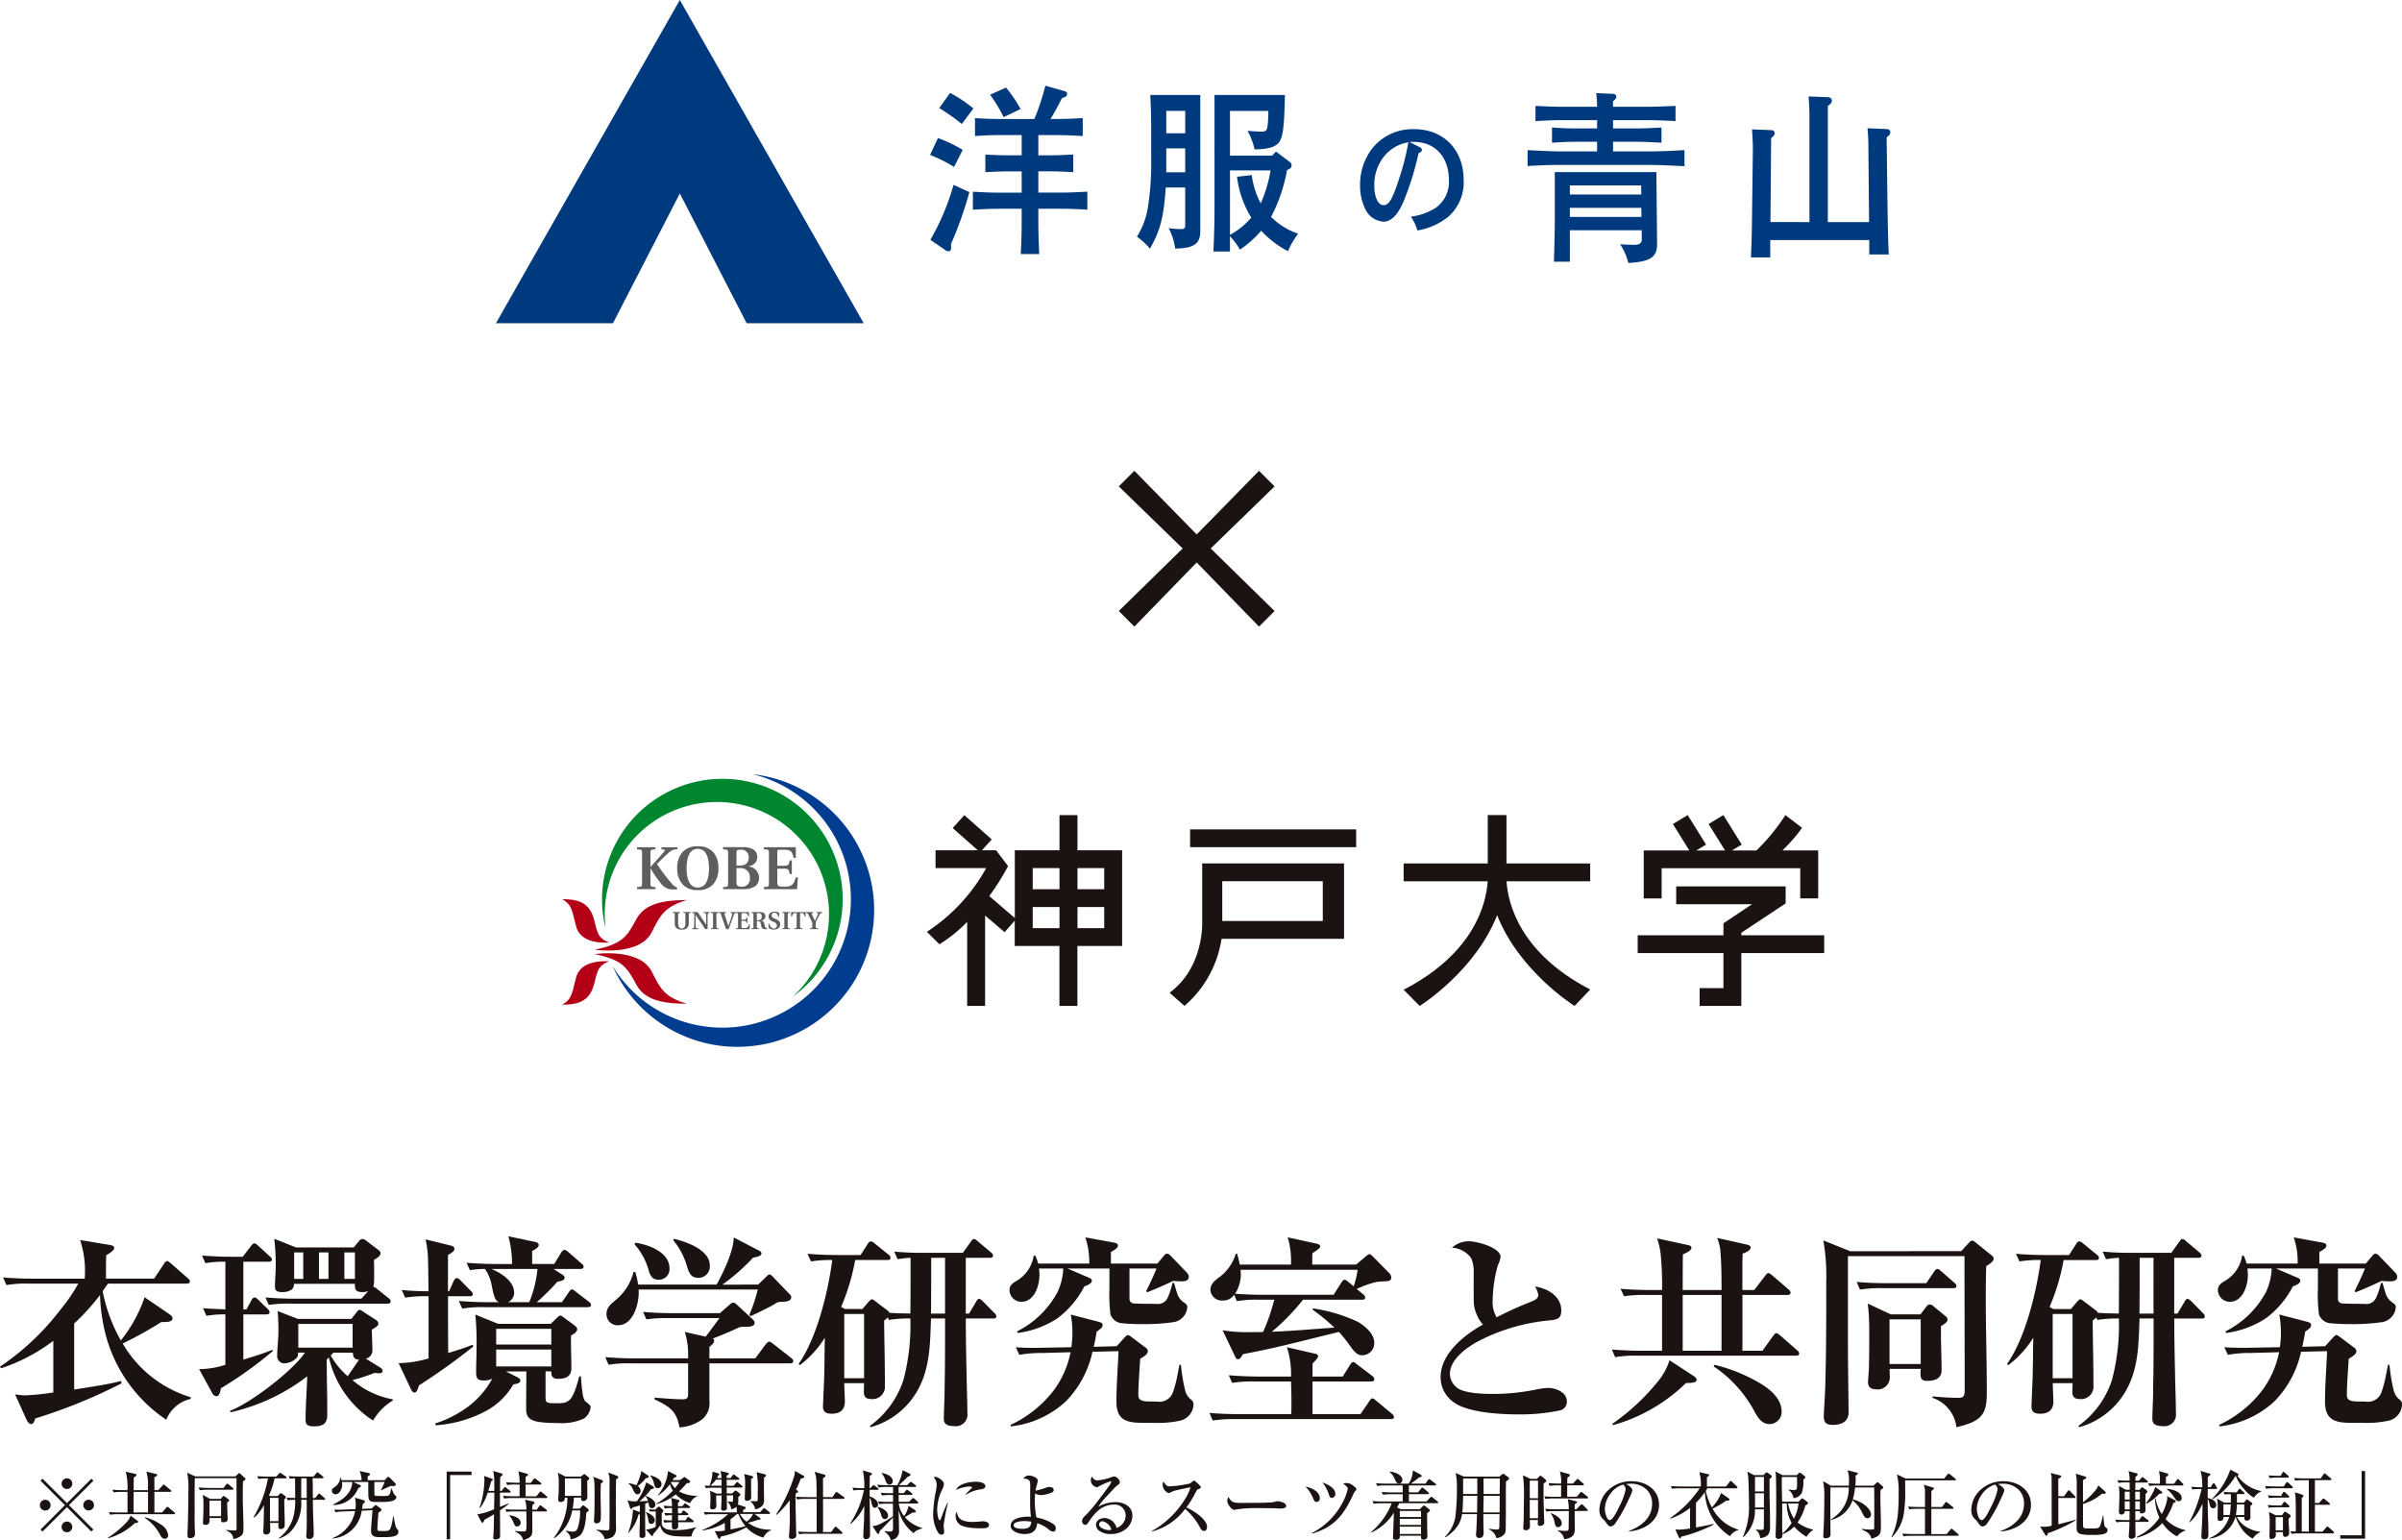 <svg xmlns="http://www.w3.org/2000/svg" xmlns:xlink="http://www.w3.org/1999/xlink" width="305" height="195.599" viewBox="0 0 305 195.599">
  <defs>
    <clipPath id="clip-path">
      <rect id="長方形_1157" data-name="長方形 1157" width="305" height="38.599" fill="none"/>
    </clipPath>
  </defs>
  <g id="グループ_1173" data-name="グループ 1173" transform="translate(-35 -570)">
    <g id="グループ_1334" data-name="グループ 1334" transform="translate(35 727)">
      <g id="グループ_1333" data-name="グループ 1333" transform="translate(0 0)" clip-path="url(#clip-path)">
        <path id="パス_1283" data-name="パス 1283" d="M9.418,11.509V19.9c1.443-.236,4.722-.708,5.955-1.1l.052.315A67.521,67.521,0,0,1,4.46,23.577c-.052.236-.183.709-.5.709-.262,0-.472-.315-.577-.525L1.915,20.507a7.707,7.707,0,0,0,1.338.131,33.33,33.33,0,0,0,3.515-.367V13.713A22.966,22.966,0,0,1,.131,17.2L0,16.992A32.557,32.557,0,0,0,7.739,9.673a21.281,21.281,0,0,0,2.2-3.227h-6.3A14.667,14.667,0,0,0,.813,6.63l-.42-.971c1.233.105,2.492.158,3.725.158h6.637A12.706,12.706,0,0,0,10.178.911l3.777.63q.551.079.551.393c0,.315-.761.761-1.023.918-.026,1-.026,1.967-.026,2.964H19.57l1.259-1.889c.079-.131.21-.341.393-.341.131,0,.289.131.5.315l2.1,1.836c.183.158.288.262.288.42,0,.236-.209.288-.393.288h-10c-.236.315-.472.656-.682.971a20.61,20.61,0,0,0,2.309,6.244,17.858,17.858,0,0,0,3.017-5.483l3.148,2.151c.157.1.393.288.393.525,0,.367-.393.472-1.128.472h-.289a50.427,50.427,0,0,1-4.906,2.728,15.021,15.021,0,0,0,8.631,6.82v.21a4.43,4.43,0,0,0-3.1,2.65A18.755,18.755,0,0,1,13.4,12.873,23.056,23.056,0,0,1,12.7,7.889a26.942,26.942,0,0,1-3.279,3.62" transform="translate(0 -0.439)" fill="#1a1311"/>
        <path id="パス_1284" data-name="パス 1284" d="M50.988,20.6a.659.659,0,0,1-.551-.42L48.784,17.16a10.947,10.947,0,0,0,3.332-.551v-6.4a12.3,12.3,0,0,0-2.413.183l-.42-.97c1,.078,1.836.1,2.833.157V3.519h-.262a13.387,13.387,0,0,0-2.282.183l-.42-.97c1.233.1,2.492.157,3.725.157h1.442l1.05-1.364c.21-.289.341-.342.42-.342.158,0,.367.184.472.289l1.5,1.364c.183.158.262.289.262.394,0,.236-.21.288-.393.288H54.4v6.06h.393l.63-1.154c.079-.158.21-.367.42-.367.131,0,.341.184.446.289l1.207,1.181a.622.622,0,0,1,.236.393c0,.236-.21.289-.394.289H54.4v5.745c1.1-.341,2.676-.813,3.7-1.259l.026.184A49.963,49.963,0,0,1,51.539,19.6c-.079.551-.21,1-.551,1M71.765,16.95c.236.158.315.236.315.42,0,.236-.21.315-.42.315a4.647,4.647,0,0,1-.6-.052,20.639,20.639,0,0,1-2.807.918,10.682,10.682,0,0,0,5.116,2.44v.158a7.021,7.021,0,0,0-2.492,2.544,12.966,12.966,0,0,1-5.614-8.028,2.97,2.97,0,0,1-.288.289c.026,1.364.026,2.492.052,3.8.026,1,.026,2.2.026,3.2,0,1.181-.6,1.469-1.706,1.469-.6,0-1.049-.1-1.049-.787,0-1.863.158-3.725.21-5.561a24.968,24.968,0,0,1-9.732,4.564l-.079-.183c2.7-1.023,8-5.115,9.522-7.4H61.35c-.026.262,0,.5-.21.709a2.363,2.363,0,0,1-1.443.656.919.919,0,0,1-1-1.023c0-.866.158-2.072.158-3.174,0-.761-.026-1.679-.105-2.44l2.571,1h6.794l.6-.76c.157-.21.288-.394.472-.394a1.461,1.461,0,0,1,.472.262l1.548,1a.683.683,0,0,1,.341.472c0,.262-.184.393-.84.787.026.734.079,2.413.079,2.65a1.06,1.06,0,0,1-.84,1.023ZM68.407,1.709l.656-.787a.6.6,0,0,1,.446-.289.766.766,0,0,1,.446.183l1.522,1.154c.236.183.341.289.341.472,0,.341-.473.656-.84.84.026.5.026.839.026,1.154V5.775a3.789,3.789,0,0,1-.105.918,1.373,1.373,0,0,1,.551.342l1.417,1.128c.21.158.236.262.236.393,0,.236-.183.289-.394.289H60.458A17.088,17.088,0,0,0,57.625,9l-.42-.945c1.233.105,2.492.158,3.725.158h8.447l.891-.971a1.855,1.855,0,0,1-.76.131c-.918,0-.944-.393-.944-1.049H60.825a.951.951,0,0,1-.262.709,2,2,0,0,1-1.233.341c-.5,0-.918-.079-.918-.682,0-.891.1-1.783.1-2.675a29.207,29.207,0,0,0-.183-3.41l2.754,1.1ZM60.851,5.7h1.154V2.338H60.851Zm.525,8.736h6.9V11.415h-6.9ZM64,5.7h1.207V2.338H64Zm4.3,9.365H65.836c-.131.131-.236.262-.341.367a9.839,9.839,0,0,0,2.151,2.623c.5-.708.971-1.39,1.443-2.1-.682-.026-.734-.367-.787-.892m.263-12.723H67.226V5.7h1.338Z" transform="translate(-23.499 -0.292)" fill="#1a1311"/>
        <path id="パス_1285" data-name="パス 1285" d="M104.07,6.978l.6-1.338c.053-.131.21-.341.393-.341.131,0,.342.183.446.288l1.338,1.364a.564.564,0,0,1,.236.394c0,.236-.184.262-.393.262h-2.755c0,2.414,0,4.827.026,7.214,1.023-.315,2.072-.629,3.069-1.049l.132.21a78.617,78.617,0,0,1-6.926,4.958c-.052.236-.262.918-.55.918-.21,0-.393-.288-.472-.472l-1.548-3.279a14.37,14.37,0,0,0,3.8-.6v-7.9h-.341a14.529,14.529,0,0,0-2.624.184l-.446-.971q1.652.158,3.305.158h.1c-.026-1.338-.026-3.226-.079-4.486a15.409,15.409,0,0,0-.288-2.1l3.1.761c.393.1.551.183.551.446,0,.341-.551.63-.813.761V6.978Zm8.6,10.886c.21.105.446.21.446.473s-.262.367-.892.472a8.761,8.761,0,0,1-3.646,3.462A15.8,15.8,0,0,1,102.365,24l-.052-.236a14.068,14.068,0,0,0,4.014-2.02,10.928,10.928,0,0,0,3.226-3.673,2.291,2.291,0,0,1-1.128.236c-.734,0-.918-.289-.918-1,0-1.1.053-2.2.053-3.305a35.086,35.086,0,0,0-.158-4.067l2.886,1.181h6.689l.813-.787c.262-.236.315-.263.393-.263a.684.684,0,0,1,.367.184l1.365,1c.236.183.419.341.419.551,0,.367-.525.656-.787.813v.708c0,1.128.052,2.256.052,3.385,0,1.075-.656,1.39-1.679,1.39-.551,0-.866-.183-.866-.813v-.131h-.734V20.54c0,.656.288.656,1.417.656a4.049,4.049,0,0,0,1.023-.079,1.528,1.528,0,0,0,.918-.734,6.248,6.248,0,0,0,.5-1.154c.131-.393.262-.813.42-1.442h.21q.039.512.078,1.023c.052.472.079.787.131,1.1a3.209,3.209,0,0,0,.184.761c.1.262.236.341.5.551.184.158.341.289.341.446a1.987,1.987,0,0,1-.839,1.469,6.685,6.685,0,0,1-3.227.577c-.813,0-1.442-.026-1.993-.079-1.469-.131-2.125-.525-2.125-1.626V20.987c0-1.312.026-2.545.026-3.83h-2.6Zm-6.926-8.683-.446-.971c1.233.1,2.492.157,3.725.157h1.391c-.446-.183-.551-.577-.709-1.1-.052-.184-.158-.734-.21-.971a5.314,5.314,0,0,0-.866-2.151,11.757,11.757,0,0,0-1.915.157l-.42-.944c1.233.105,2.492.158,3.725.158h2.046V3.253A13.342,13.342,0,0,0,111.6,0l3.384.708c.236.052.472.158.472.394,0,.341-.577.629-.839.76V3.515h2.807l.892-1.469c.079-.131.236-.315.393-.315.105,0,.236.026.5.262l1.679,1.469a.563.563,0,0,1,.262.393c0,.236-.21.289-.393.289h-3.436l.944.6c.288.183.472.288.472.525,0,.262-.289.393-.918.5a27.222,27.222,0,0,1-2.623,2.6h3.2l.892-1.285c.1-.157.21-.341.393-.341.131,0,.315.157.472.288l1.679,1.285a.564.564,0,0,1,.262.394c0,.236-.209.288-.419.288H108.556a14.271,14.271,0,0,0-2.807.184m6.585-1.994a1.316,1.316,0,0,1-.787,1.18h2.7a14.887,14.887,0,0,0,1.05-4.223h-5.85c1.233.525,2.885,1.521,2.885,3.043m-2.282,6.558h7V11.752h-7Zm7,.63h-7v2.151h7Z" transform="translate(-47.047 0)" fill="#1a1311"/>
        <path id="パス_1286" data-name="パス 1286" d="M162.782,10.535h-6.453a17.094,17.094,0,0,0-2.834.158l-.419-.944c1.233.1,2.492.157,3.725.157h6.034l1.233-1.075c.183-.157.289-.262.446-.262a.681.681,0,0,1,.446.236l2.1,1.941a.617.617,0,0,1,.184.367c0,.5-.6.525-1.391.525a1.488,1.488,0,0,0-.813.183c-1.075.5-2.02.892-3.122,1.312a.26.26,0,0,1,.183.262c0,.341-.341.6-.6.787v1.469h5.824l1.285-1.731c.21-.289.367-.394.5-.394.1,0,.183.052.472.262l2.309,1.81c.158.131.263.236.263.393,0,.236-.21.289-.42.289H161.5v4.774a2.613,2.613,0,0,1-1.023,2.414,5.43,5.43,0,0,1-2.781.944c-.341-2.125-1.364-2.7-3.174-3.568l.026-.209c1.023.078,2.518.209,3.515.209.735,0,.735-.236.735-.866v-3.7h-7.267a14.71,14.71,0,0,0-2.834.183l-.42-.971c1.233.105,2.493.158,3.726.158H158.8v-.367a9.582,9.582,0,0,0-.42-2.991l2.65.6c.6-.787,1.181-1.574,1.758-2.361m4.906-4.25,1.075-1.05c.105-.1.236-.236.367-.236.158,0,.341.21.446.315l2.047,2.125c.131.131.262.236.262.446,0,.5-.577.6-1.495.6a1.269,1.269,0,0,0-.6.262c-.551.341-1.994,1.05-3.069,1.548l-.158-.158a21.175,21.175,0,0,0,1.075-3.227H152.5a1.978,1.978,0,0,1,.026.394c0,1.521-.735,4.145-2.624,4.145a1.407,1.407,0,0,1-1.469-1.417c0-.787.472-1.207,1.128-1.758a6.707,6.707,0,0,0,2.308-3.594h.21a8.333,8.333,0,0,1,.367,1.6h9.969c.813-1.417,2.177-4.3,2.177-5.981L167.74,1.93c.263.131.367.21.367.393,0,.315-.5.446-1.05.525a25.641,25.641,0,0,1-3.909,3.436ZM156.434,4.213a1.343,1.343,0,0,1-1.417,1.443c-.709,0-.971-.42-1.18-1.023A8.339,8.339,0,0,0,152,1.17l.079-.21c1.679.236,4.354,1.181,4.354,3.253m5.116-.367A1.434,1.434,0,0,1,160.08,5.42c-.971,0-1.207-.734-1.443-1.522A8.879,8.879,0,0,0,156.906.645l.105-.183c1.574.393,4.538,1.39,4.538,3.384" transform="translate(-71.423 -0.147)" fill="#1a1311"/>
        <path id="パス_1287" data-name="パス 1287" d="M203.748,9.552l.761-.891c.262-.289.341-.342.446-.342a.6.6,0,0,1,.315.158L206.9,9.709a.614.614,0,0,1,.262.315c.892.079,1.784.079,2.676.105.026-2.361.026-4.722.026-7.083a11.789,11.789,0,0,0-1.653.184l-.42-.971q1.693.157,3.384.158H216.5l1-1.391c.105-.158.236-.367.42-.367a.96.96,0,0,1,.472.288l1.679,1.417a.565.565,0,0,1,.262.393c0,.236-.21.289-.393.289h-3.069v7.083h.419l.892-1.5c.1-.183.21-.367.393-.367.132,0,.341.184.446.289l1.5,1.522a.621.621,0,0,1,.236.393c0,.262-.21.288-.393.288h-3.489c0,2.414.052,4.8.1,7.214.026,1.548.1,3.489.1,4.775a1.477,1.477,0,0,1-1.679,1.679c-1.312,0-1.312-.63-1.312-1,0-.42.053-1.81.079-2.387.026-1.075.026-2.151.053-3.2.026-2.361.026-4.722.026-7.083h-1.784c-.132,3.332-.105,6.506-1.889,9.445a9.887,9.887,0,0,1-5.745,4.355l-.131-.158a11.536,11.536,0,0,0,4.276-5.877,27.28,27.28,0,0,0,.866-7.765,15.711,15.711,0,0,0-2.728.184l-.131-.315c-.183.157-.289.262-.472.393.026,2.728.1,5.483.1,8.237a1.575,1.575,0,0,1-1.731,1.732c-.656,0-.944-.262-.944-.918,0-.262.026-.708.026-1.1H201.44c0,.472.079,1.941.079,2.334,0,1.075-.63,1.548-1.679,1.548-.629,0-1.1-.183-1.1-.891,0-.105.079-2.02.105-2.545.105-2.072.079-4.145.131-6.218a12.992,12.992,0,0,1-3.174,3.489l-.158-.157c2.335-3.306,3.751-9.182,4.276-13.2a15.459,15.459,0,0,0-2.7.183l-.446-.97c1.233.1,2.492.157,3.725.157h3.017l.892-1.39c.105-.158.21-.341.393-.341a.842.842,0,0,1,.5.262l1.758,1.417a.563.563,0,0,1,.262.393c0,.262-.183.289-.393.289H202.83a27.363,27.363,0,0,1-1.783,5.955l.472.262ZM201.44,18.34h2.518V10.181H201.44Zm12.8-15.294h-1.758c0,1.391,0,5.561-.026,7.083h1.784Z" transform="translate(-94.24 -0.318)" fill="#1a1311"/>
        <path id="パス_1288" data-name="パス 1288" d="M253.476,10.484a12.043,12.043,0,0,1-5.142,1.915l-.053-.21a11.854,11.854,0,0,0,5.142-5.01,7.909,7.909,0,0,0,.709-2.807V4.214h-3.069c.026.288.052.55.052.839,0,1.338-.656,3.384-2.282,3.384a1.512,1.512,0,0,1-1.522-1.469c0-.577.342-.84.787-1.128a4.462,4.462,0,0,0,2.282-3.252h.21a6.467,6.467,0,0,1,.367,1h6.479a9.607,9.607,0,0,0-.5-3.332l3.594.656c.236.052.551.1.551.394,0,.262-.341.5-.892.813V3.585h5.9l.813-.971c.1-.131.236-.289.42-.289a.683.683,0,0,1,.419.236l2.073,2.151a.844.844,0,0,1,.262.551c0,.551-.577.577-.971.577-.341,0-.682-.026-1.023-.052-1.075.525-2.177,1-3.279,1.443l-.131-.158c.472-.944.918-1.889,1.311-2.859h-3.436V8.071a.57.57,0,0,0,.551.577c.5.026,1.442.052,2.833.052a1.355,1.355,0,0,0,1.443-.734,9.432,9.432,0,0,0,.63-1.915h.209c.131.472.263.945.367,1.233a2.119,2.119,0,0,0,.944,1.285c.184.131.367.289.367.5a2.066,2.066,0,0,1-1.679,1.941,24.888,24.888,0,0,1-4.04.263,24.932,24.932,0,0,1-2.492-.105,1.7,1.7,0,0,1-1.548-1.128,20.6,20.6,0,0,1-.131-3.306V4.214h-5.326l2.7,1.154c.236.105.393.184.393.394,0,.367-.656.629-.944.708a11.888,11.888,0,0,1-3.358,4.014m7.45,3.594,1.023-1.128c.131-.131.288-.289.393-.289a1.053,1.053,0,0,1,.446.236l1.784,1.338a.583.583,0,0,1,.315.472c0,.341-.315.577-.971.97-.079,1.285-.236,3.385-.236,4.591,0,.787.6.839,1.889.839h.472a1.826,1.826,0,0,0,2.1-1.39,15.022,15.022,0,0,0,.42-1.522c.1-.525.209-1.049.341-1.758h.184c.052.393.1,1,.21,1.6.1.629.209,1.18.315,1.574a2.055,2.055,0,0,0,.787,1.259.774.774,0,0,1,.288.656,2.2,2.2,0,0,1-1.758,2.02,13.334,13.334,0,0,1-3.305.263h-1.181c-1.967,0-3.542-.132-3.542-2.676,0-2.151.184-4.276.263-6.427l-3.306.079a12.864,12.864,0,0,1-3.384,6.3,12.227,12.227,0,0,1-6.978,3.174l-.053-.183a14.778,14.778,0,0,0,5.509-4.407,12.034,12.034,0,0,0,2.125-4.827l-3.673.1a14.768,14.768,0,0,0-2.833.236l-.446-.971c.893.079,1.784.079,2.65.079l4.407-.079a14.967,14.967,0,0,0,.131-1.889,13.131,13.131,0,0,0-.21-2.256l3.542.918c.262.079.5.131.5.419s-.21.446-.761.84c-.1.656-.209,1.285-.367,1.915Z" transform="translate(-119.128 -0.122)" fill="#1a1311"/>
        <path id="パス_1289" data-name="パス 1289" d="M306.136,14.209l3.542.813c.262.053.42.158.42.341,0,.132-.131.315-.709.918v1.653h3.83l.944-1.5c.079-.131.21-.341.394-.341.1,0,.184.052.472.288l1.941,1.469a.612.612,0,0,1,.262.419c0,.236-.21.289-.393.289h-7.451v4.145h6.087l1.127-1.652c.158-.236.236-.342.394-.342s.289.132.472.289l1.993,1.653a.611.611,0,0,1,.263.42c0,.236-.21.262-.394.262h-19.78a16.818,16.818,0,0,0-2.834.183l-.419-.971c1.049.105,2.492.158,3.725.158h6.663c.026-.472.026-.971.026-1.469,0-.892-.026-1.784-.052-2.676h-4.643a14.713,14.713,0,0,0-2.834.183l-.42-.97c1.233.1,2.728.158,3.726.158h4.171a11.133,11.133,0,0,0-.524-3.725m8.788-10.494,1.155-.971c.315-.262.393-.341.524-.341.158,0,.262.105.5.341l2.047,2.073a.808.808,0,0,1,.236.525c0,.656-.656.42-1.863.577A12.63,12.63,0,0,0,315,6.811l.865.709a.53.53,0,0,1,.21.367c0,.236-.184.289-.394.289h-7.5a27.576,27.576,0,0,1-3.961,4.066c2.65-.1,5.3-.341,7.949-.525a25.1,25.1,0,0,0-2.781-2.282l.053-.158a20.011,20.011,0,0,1,5.588,1.653c.918.472,2.2,1.548,2.2,2.7a1.537,1.537,0,0,1-1.5,1.6c-.472,0-.84-.131-1.548-1.154a17.36,17.36,0,0,0-1.443-1.81c-4.013.971-8.08,2.072-12.146,2.807-.236.288-.367.656-.656.656-.209,0-.289-.158-.367-.315l-1.6-3.358a18.482,18.482,0,0,0,3.41.236c.577,0,1.154,0,1.732-.026a24.324,24.324,0,0,0,1.416-4.093h-1.915a14.713,14.713,0,0,0-2.834.183l-.341-.813a1.673,1.673,0,0,1-1.469.734,1.449,1.449,0,0,1-1.548-1.364c0-.734.577-1.207,1.207-1.653a5.788,5.788,0,0,0,2.02-2.938h.158a13.445,13.445,0,0,1,.341,1.391h6.506a10.361,10.361,0,0,0-.42-3.463l3.7.813c.209.052.42.131.42.315,0,.236-.158.341-.971.892a2.963,2.963,0,0,0-.025.446v1ZM300.286,4.87a4.634,4.634,0,0,1-.734,2.545c1.18.079,2.361.131,3.542.131h8.972l1-1.574c.079-.131.263-.341.394-.341a.963.963,0,0,1,.472.288l.682.551a11.119,11.119,0,0,0,.5-2.1H300.26c0,.184.026.315.026.5" transform="translate(-142.726 -0.122)" fill="#1a1311"/>
        <path id="パス_1290" data-name="パス 1290" d="M364.391,8.9c.394-.158.944-.367.944-.866a2.868,2.868,0,0,0-.419-1.075c1.574.236,3.332,1.207,3.332,3.043,0,1.075-.525,1.18-1.732,1.285a24.415,24.415,0,0,0-8.657,2.545c-1.5.76-3.751,2.361-3.751,4.223a2.287,2.287,0,0,0,.839,1.705c.892.787,3.463.84,4.643.84a26.882,26.882,0,0,0,5.43-.551,9.2,9.2,0,0,1,1.548-.21c1,0,2.387.551,2.387,1.705a1.1,1.1,0,0,1-.892,1.154,24.384,24.384,0,0,1-5.4.5c-2.2,0-6.48-.236-8.185-1.627a3.84,3.84,0,0,1-1.548-3.122c0-2.964,3.017-5.352,5.378-6.663a3.627,3.627,0,0,1-.708-1.075,4.586,4.586,0,0,1-.446-1.521c-.026-.262-.026-1.05-.026-1.863V5.333a4.5,4.5,0,0,0-.315-1.967,3.211,3.211,0,0,0-2.44-1.338,3.226,3.226,0,0,1,2.151-.813c1,0,4.014.787,4.014,1.994a3.452,3.452,0,0,1-.342,1.05,17.327,17.327,0,0,0-.656,4.381,3.836,3.836,0,0,0,.5,2.23A46.244,46.244,0,0,1,364.391,8.9" transform="translate(-170.003 -0.585)" fill="#1a1311"/>
        <path id="パス_1291" data-name="パス 1291" d="M408.809,7.015c0-1.548,0-3.384-.158-5.115a6.564,6.564,0,0,0-.393-1.5l3.856.866c.209.052.393.183.393.341,0,.42-.709.682-1.023.787,0,.42-.026.814-.026,1.233V7.015h1.5l1.391-1.81c.157-.21.262-.341.419-.341.131,0,.341.184.472.289l2.073,1.784a.562.562,0,0,1,.262.419c0,.236-.21.289-.394.289h-5.718v7.083H414l1.364-1.889c.158-.209.236-.341.394-.341s.367.183.5.288l2.151,1.889a.564.564,0,0,1,.263.394c0,.236-.21.288-.394.288H398.159a14.8,14.8,0,0,0-2.859.184l-.42-.971c1.233.1,2.492.158,3.751.158h2.624V7.645h-1.994a16.939,16.939,0,0,0-2.834.158l-.446-.944c1.26.1,2.493.157,3.752.157h1.522a40.4,40.4,0,0,0-.184-4.643,9.623,9.623,0,0,0-.446-1.915l3.883.84c.236.052.472.1.472.341,0,.393-.629.656-1.076.839-.026,1.5-.026,3.017-.026,4.538ZM395.038,24.172l-.105-.158a27.706,27.706,0,0,0,5.745-5.326,7.888,7.888,0,0,0,1.522-2.754l3.1,2.02c.157.105.341.262.341.446,0,.367-.472.419-1.338.419a21.529,21.529,0,0,1-9.26,5.352M408.809,7.645h-4.932v7.083h4.932Zm5.01,11.28c1.259.787,2.623,1.915,2.623,3.567a1.55,1.55,0,0,1-1.548,1.548c-.97,0-1.469-.814-1.888-1.574a15.845,15.845,0,0,0-5.194-5.745l.1-.21a21.045,21.045,0,0,1,5.9,2.414" transform="translate(-190.212 -0.195)" fill="#1a1311"/>
        <path id="パス_1292" data-name="パス 1292" d="M464.2,2.376l.97-1.05c.158-.183.289-.288.42-.288.158,0,.21.052.446.236l2.047,1.653a.5.5,0,0,1,.236.42c0,.367-.656.761-.945.918-.026,1.338-.052,2.676-.052,4.014,0,3.987.131,8,.131,12.015,0,2.6-.446,3.673-3.857,4.434A4.478,4.478,0,0,0,460.552,21l.026-.183c1.1.1,2.2.183,3.332.183.5,0,.735-.157.735-.97,0-5.561-.026-11.123-.026-16.684V3.006h-14.8V14.05c0,2.728.078,7.083.078,8.814,0,1.18-.944,1.574-1.993,1.574-.813,0-1.154-.289-1.154-1.1,0-.341.131-2.2.184-3.62.131-4.328.131-8.578.131-13.457a26.5,26.5,0,0,0-.367-5.247l3.41,1.364ZM454.65,6.442h5.116l1-1.469c.1-.158.262-.341.419-.341.131,0,.263.1.472.288l1.679,1.469a.563.563,0,0,1,.262.42c0,.236-.209.262-.393.262h-9.025a17.11,17.11,0,0,0-2.833.183l-.42-.971c1.233.105,2.466.158,3.726.158M459.03,10.4l.761-1c.131-.157.236-.262.393-.262a.849.849,0,0,1,.5.236l1.5,1.233a.646.646,0,0,1,.289.446c0,.289-.342.551-.84.84v1.023c0,1.521.079,3.043.079,4.564,0,1.1-.892,1.364-1.836,1.364-.734,0-.84-.315-.84-.971a4.236,4.236,0,0,1,.026-.551H455.1c.026.289.026.577.026.84a1.539,1.539,0,0,1-1.732,1.758c-.63,0-1.023-.262-1.023-.918,0-.262.079-1.1.1-1.522.053-1.6.053-3.174.053-4.774a28.674,28.674,0,0,0-.184-3.673l2.912,1.364ZM455.1,16.7h3.961V11.033H455.1Z" transform="translate(-215.173 -0.488)" fill="#1a1311"/>
        <path id="パス_1293" data-name="パス 1293" d="M499.8,9.552l.761-.891c.262-.289.341-.342.446-.342a.6.6,0,0,1,.315.158l1.626,1.233a.614.614,0,0,1,.262.315c.893.079,1.784.079,2.676.105.026-2.361.026-4.722.026-7.083a11.781,11.781,0,0,0-1.653.184l-.42-.971q1.693.157,3.384.158h5.326l1-1.391c.1-.158.236-.367.42-.367a.96.96,0,0,1,.472.288l1.679,1.417a.565.565,0,0,1,.262.393c0,.236-.209.289-.393.289h-3.069v7.083h.42l.892-1.5c.105-.183.21-.367.394-.367.131,0,.34.184.446.289l1.5,1.522a.621.621,0,0,1,.236.393c0,.262-.21.288-.393.288h-3.489c0,2.414.053,4.8.105,7.214.026,1.548.105,3.489.105,4.775a1.477,1.477,0,0,1-1.679,1.679c-1.312,0-1.312-.63-1.312-1,0-.42.053-1.81.079-2.387.025-1.075.025-2.151.052-3.2.026-2.361.026-4.722.026-7.083h-1.784c-.131,3.332-.106,6.506-1.889,9.445a9.886,9.886,0,0,1-5.745,4.355l-.131-.158a11.536,11.536,0,0,0,4.276-5.877,27.28,27.28,0,0,0,.866-7.765,15.712,15.712,0,0,0-2.728.184l-.131-.315c-.184.157-.288.262-.472.393.026,2.728.1,5.483.1,8.237a1.575,1.575,0,0,1-1.731,1.732c-.656,0-.944-.262-.944-.918,0-.262.026-.708.026-1.1h-2.518c0,.472.078,1.941.078,2.334,0,1.075-.629,1.548-1.679,1.548-.629,0-1.1-.183-1.1-.891,0-.105.078-2.02.1-2.545.1-2.072.078-4.145.131-6.218a13,13,0,0,1-3.174,3.489l-.158-.157c2.335-3.306,3.752-9.182,4.276-13.2a15.459,15.459,0,0,0-2.7.183l-.446-.97c1.233.1,2.492.157,3.725.157h3.017l.892-1.39c.105-.158.21-.341.393-.341a.841.841,0,0,1,.5.262L503.1,2.652a.563.563,0,0,1,.262.393c0,.262-.184.289-.393.289h-4.092a27.367,27.367,0,0,1-1.784,5.955l.472.262Zm-2.309,8.788h2.518V10.181h-2.518Zm12.8-15.294h-1.758c0,1.391,0,5.561-.026,7.083h1.784Z" transform="translate(-236.844 -0.318)" fill="#1a1311"/>
        <path id="パス_1294" data-name="パス 1294" d="M549.523,10.484a12.046,12.046,0,0,1-5.142,1.915l-.052-.21a11.851,11.851,0,0,0,5.142-5.01,7.9,7.9,0,0,0,.708-2.807V4.214h-3.069c.026.288.052.55.052.839,0,1.338-.656,3.384-2.282,3.384a1.512,1.512,0,0,1-1.522-1.469c0-.577.342-.84.788-1.128a4.464,4.464,0,0,0,2.282-3.252h.21a6.457,6.457,0,0,1,.367,1h6.479a9.608,9.608,0,0,0-.5-3.332l3.593.656c.236.052.552.1.552.394,0,.262-.341.5-.892.813V3.585h5.9l.813-.971c.1-.131.236-.289.42-.289a.682.682,0,0,1,.419.236l2.073,2.151a.843.843,0,0,1,.262.551c0,.551-.577.577-.971.577-.341,0-.682-.026-1.023-.052-1.076.525-2.177,1-3.279,1.443l-.131-.158c.472-.944.918-1.889,1.311-2.859H558.6V8.071a.57.57,0,0,0,.551.577c.5.026,1.442.052,2.833.052a1.355,1.355,0,0,0,1.443-.734,9.441,9.441,0,0,0,.629-1.915h.21c.132.472.262.945.367,1.233a2.122,2.122,0,0,0,.944,1.285c.184.131.369.289.369.5a2.066,2.066,0,0,1-1.68,1.941,24.889,24.889,0,0,1-4.04.263,24.933,24.933,0,0,1-2.492-.105,1.7,1.7,0,0,1-1.548-1.128,20.533,20.533,0,0,1-.131-3.306V4.214H550.73l2.7,1.154c.236.105.393.184.393.394,0,.367-.656.629-.944.708a11.9,11.9,0,0,1-3.358,4.014m7.451,3.594L558,12.95c.131-.131.288-.289.393-.289a1.058,1.058,0,0,1,.446.236l1.784,1.338a.581.581,0,0,1,.315.472c0,.341-.315.577-.971.97-.078,1.285-.236,3.385-.236,4.591,0,.787.6.839,1.889.839h.472a1.826,1.826,0,0,0,2.1-1.39,14.751,14.751,0,0,0,.419-1.522c.105-.525.21-1.049.342-1.758h.183c.053.393.105,1,.21,1.6.1.629.21,1.18.315,1.574a2.057,2.057,0,0,0,.787,1.259.773.773,0,0,1,.289.656,2.2,2.2,0,0,1-1.758,2.02,13.325,13.325,0,0,1-3.3.263h-1.181c-1.968,0-3.542-.132-3.542-2.676,0-2.151.184-4.276.262-6.427l-3.305.079a12.865,12.865,0,0,1-3.384,6.3,12.229,12.229,0,0,1-6.977,3.174l-.053-.183A14.777,14.777,0,0,0,549,19.666a12.026,12.026,0,0,0,2.125-4.827l-3.673.1a14.767,14.767,0,0,0-2.833.236l-.446-.971c.891.079,1.783.079,2.649.079l4.407-.079a14.867,14.867,0,0,0,.132-1.889,13.123,13.123,0,0,0-.21-2.256l3.542.918c.262.079.5.131.5.419s-.21.446-.761.84c-.1.656-.209,1.285-.367,1.915Z" transform="translate(-261.733 -0.122)" fill="#1a1311"/>
        <path id="パス_1295" data-name="パス 1295" d="M10.452,63.384a.68.68,0,0,1,0-1.36.68.68,0,0,1,0,1.36m5.855,2.672-3.1-3.1-3.1,3.1L9.857,65.8l3.1-3.1-3.1-3.1.256-.255,3.1,3.1,3.1-3.1.255.255-3.1,3.1,3.1,3.1Zm-3.1-5.411a.669.669,0,0,1-.679-.671.68.68,0,1,1,1.36,0,.67.67,0,0,1-.68.671m0,5.5a.68.68,0,1,1,.68-.68.677.677,0,0,1-.68.68m2.757-2.767a.68.68,0,0,1,0-1.36.68.68,0,0,1,0,1.36" transform="translate(-4.708 -28.562)" fill="#1a1311"/>
        <path id="パス_1296" data-name="パス 1296" d="M26.458,66.116l-.029-.066a12.009,12.009,0,0,0,2.257-1.842,2.758,2.758,0,0,0,.633-.963l.869.652c.038.028.085.066.085.113,0,.133-.151.171-.416.18a8.1,8.1,0,0,1-3.4,1.927m.254-2.984-.151-.349c.444.038.9.057,1.341.057h1.02V60.233h-.746a6.116,6.116,0,0,0-1.02.057L27,59.95c.444.038.9.057,1.341.057h.576a7.845,7.845,0,0,0-.217-2.342l1.218.283c.076.019.141.038.141.132s-.094.179-.34.312c-.019.539-.009,1.077-.019,1.615h1.822v-.539a5.558,5.558,0,0,0-.208-1.813l1.228.3c.113.029.151.066.151.123,0,.151-.236.236-.359.274v1.653h.5l.529-.576c.085-.094.113-.122.151-.122.057,0,.085.028.17.1l.708.576c.066.056.095.094.095.141,0,.084-.076.1-.151.1h-2V62.84h.972l.529-.6c.085-.095.094-.114.151-.114a.306.306,0,0,1,.17.094l.7.6a.205.205,0,0,1,.095.141c0,.085-.076.1-.142.1H27.732a6.187,6.187,0,0,0-1.02.066m4.816-.292V60.233H29.706c-.009.444-.009.879-.009,1.322V62.84ZM33.2,64.407a1.75,1.75,0,0,1,.887,1.35.407.407,0,0,1-.434.416c-.33,0-.463-.245-.6-.5a5.638,5.638,0,0,0-1.935-2.143l.028-.076a6.4,6.4,0,0,1,2.059.954" transform="translate(-12.731 -27.772)" fill="#1a1311"/>
        <path id="パス_1297" data-name="パス 1297" d="M52,58.382l.331-.312c.047-.047.085-.094.151-.094a.214.214,0,0,1,.132.075l.586.548c.037.037.076.066.076.122,0,.085-.161.189-.321.284-.029.547-.029,1.473-.029,2.087,0,.661.029,1.369.048,2.04.019.557.037,1.35.037,1.87,0,.6-.122.8-.387.992a2.362,2.362,0,0,1-.907.349c-.009-.586-.4-.878-.9-1.1l.019-.057c.359.019.727.066,1.086.066.132,0,.217-.009.217-.292,0-2.087,0-4.164-.009-6.251v-.1h-5.3c-.029,1.369-.019,2.738-.019,4.108,0,.453-.01,1.369.009,1.983.009.359.038.746.038.982,0,.387-.264.538-.624.538-.264,0-.33-.123-.33-.349,0-.189.019-.765.029-.945.047-1.586.085-3,.085-4.7a9.947,9.947,0,0,0-.151-2.314l1.02.472Zm-3.343,1.473h1.822l.33-.434c.038-.047.094-.113.151-.113s.123.066.17.1l.519.425a.249.249,0,0,1,.094.142c0,.084-.076.1-.141.1H48.488a6.129,6.129,0,0,0-1.02.066l-.151-.349c.444.038.9.056,1.341.056m1.473,1.389.236-.284a.212.212,0,0,1,.141-.085c.029,0,.066.019.151.085l.463.349a.2.2,0,0,1,.075.114c0,.114-.17.217-.255.264,0,.321.029,1.275.048,1.652,0,.095.019.369.019.454,0,.339-.284.424-.576.424-.264,0-.264-.151-.264-.368V63.67H48.7c.009.113.009.264.009.369a.47.47,0,0,1-.529.5c-.2,0-.312-.085-.312-.283,0-.086.009-.284.019-.4.029-.548.048-1.312.048-1.974a5.967,5.967,0,0,0-.1-1.162l.935.52Zm-1.435,2.2h1.473V61.47H48.7Z" transform="translate(-22.097 -27.895)" fill="#1a1311"/>
        <path id="パス_1298" data-name="パス 1298" d="M65.179,60.842l.217-.227c.114-.123.151-.151.189-.151a.2.2,0,0,1,.1.047l.454.331a.178.178,0,0,1,.075.142.512.512,0,0,1-.2.293c0,.567.019,1.445.029,1.681q.028.779.029,1.558a.472.472,0,0,1-.529.509c-.255,0-.274-.132-.274-.367V64.25H64.2c.019.208.038.652.038.926a.487.487,0,0,1-.519.539c-.227,0-.369-.1-.369-.34a4.414,4.414,0,0,1,.019-.491c.029-.2.057-1.935.066-2.889A6.624,6.624,0,0,1,62.394,63.4a2.122,2.122,0,0,1-.236.17l-.047-.047a15.069,15.069,0,0,0,1.832-4.929h-.189a6.187,6.187,0,0,0-1.02.066l-.151-.349c.444.038.9.056,1.341.056h1.086l.312-.359c.075-.085.113-.123.151-.123s.056.019.179.1l.557.359a.192.192,0,0,1,.095.151c0,.084-.076.094-.151.094H64.782a10.312,10.312,0,0,1-.708,2.162l.161.085ZM64.2,64.024h1.077V61.068H64.2Zm5.439-3.768c0,.274,0,.557.009.831h.3l.34-.435c.066-.084.1-.122.151-.122s.095.028.171.094l.5.444c.076.066.094.1.094.151,0,.085-.075.094-.151.094H69.646c0,.85.038,2.163.057,2.607.028.6.047,1.133.047,1.737,0,.369-.142.624-.547.624-.236,0-.4-.094-.4-.35,0-.1.019-.415.037-.557.019-.161.029-.916.029-1.379,0-.888,0-1.785-.009-2.682h-.7a5.267,5.267,0,0,1-.944,3.551,3.505,3.505,0,0,1-1.86,1.369l-.048-.047a5.146,5.146,0,0,0,1.766-2.38,7.422,7.422,0,0,0,.321-2.494,5.262,5.262,0,0,0-.935.066L66.3,61.03c.368.038.727.047,1.1.057,0-.831-.009-1.672-.019-2.5a3.715,3.715,0,0,0-.652.057l-.16-.34c.453.038.9.056,1.35.056H69.74l.331-.406c.085-.1.114-.132.151-.132s.085.028.179.1l.5.416c.076.057.095.1.095.142,0,.085-.076.1-.142.1H69.608c.019.454.029,1.077.029,1.672m-.774-.491c0-.4,0-.794-.019-1.181h-.67c-.009.831-.009,1.672-.009,2.5h.7Z" transform="translate(-29.918 -27.852)" fill="#1a1311"/>
        <path id="パス_1299" data-name="パス 1299" d="M81.45,61.825V61.76c1.228-.6,2.371-1.407,2.446-2.862H82.564a1.489,1.489,0,0,1,.048.359c0,.482-.331,1.209-.85,1.209a.461.461,0,0,1-.463-.454c0-.264.217-.359.529-.594a1.565,1.565,0,0,0,.529-1.02V58.35h.076c.028.1.056.208.084.321h2.559a3.636,3.636,0,0,0-.246-1.162l1.124.245c.085.019.189.057.189.161,0,.123-.189.217-.292.264v.491h2.172l.274-.321a.226.226,0,0,1,.17-.094.215.215,0,0,1,.161.076l.671.68a.293.293,0,0,1,.113.217c0,.179-.179.189-.387.189-.094,0-.179-.009-.274-.009-.463.208-.68.312-1.18.547l-.038-.037A9.848,9.848,0,0,0,88,58.9H86.7v1.294c0,.434.019.463.217.472.378.009.7.019,1.058.019.68,0,.7-.123.859-.953h.047c.066.189.179.415.255.585a.681.681,0,0,0,.264.321.218.218,0,0,1,.085.179c0,.576-1.133.623-1.86.623h-.312c-.642,0-.972,0-1.152-.132-.227-.161-.236-.538-.236-1.3V58.9H84.009l.859.387c.094.047.123.085.123.132s-.038.114-.331.255a3.4,3.4,0,0,1-3.211,2.153m4.892.444.387-.359c.029-.029.076-.086.123-.086A.323.323,0,0,1,87,61.9l.5.368a.16.16,0,0,1,.085.151c0,.169-.123.236-.359.349-.047.264-.151,1.841-.151,2.125,0,.208.142.236.416.236h.339c.51,0,.765,0,.9-.33a5.324,5.324,0,0,0,.331-1.511h.076c.076.349.189,1.048.293,1.332a.636.636,0,0,0,.132.217.568.568,0,0,1,.189.406c0,.614-1.02.661-1.794.661h-.509c-.576,0-1.171-.019-1.171-.794,0-.359.141-2.229.189-2.625l-1.379.066a4.069,4.069,0,0,1-3.7,3.531v-.056a4.621,4.621,0,0,0,2.871-3.446l-1.464.066a5.988,5.988,0,0,0-1.02.1l-.17-.341c.189.01.378.019.567.019.265,0,.519-.009.784-.019l1.341-.056a5.073,5.073,0,0,0,.038-.538,4.274,4.274,0,0,0-.1-.916l1.077.312c.094.029.179.075.179.189,0,.066-.028.132-.264.3-.019.208-.047.416-.085.614Z" transform="translate(-39.161 -27.702)" fill="#1a1311"/>
        <path id="パス_1300" data-name="パス 1300" d="M109.433,57.655h3.154v.434h-2.72v8.159h-.434Z" transform="translate(-52.713 -27.772)" fill="#1a1311"/>
        <path id="パス_1301" data-name="パス 1301" d="M118.247,60.248a6.748,6.748,0,0,1-.963,1.955l-.076-.029a11.364,11.364,0,0,0,.623-3.484c0-.189-.009-.378-.019-.567l.944.349c.076.029.142.066.142.114,0,.123-.113.169-.208.208-.1.415-.227.821-.368,1.227h.765V58.945a6.68,6.68,0,0,0-.142-1.454l1.049.311c.094.029.151.066.151.114,0,.123-.189.236-.3.349-.028.567-.028,1.209-.028,1.757h.207l.284-.369c.029-.038.085-.113.141-.113s.123.066.17.1l.453.359c.048.038.095.076.095.142,0,.085-.076.1-.142.1h-1.219v1.813c.359-.151.727-.283,1.077-.444l.038.066a11.29,11.29,0,0,1-1.114.813c.01,1.067.019,2.143.019,3.21,0,.161-.009.312-.171.387a1.147,1.147,0,0,1-.453.113.239.239,0,0,1-.255-.236,1.411,1.411,0,0,1,.019-.236c.056-.4.075-2.115.084-2.739-.321.189-.887.539-1.209.689-.037.113-.132.378-.264.378-.076,0-.133-.076-.161-.133l-.491-.944a.509.509,0,0,0,.114.009,8.907,8.907,0,0,0,2.021-.633c.009-.708.029-1.417.029-2.115ZM123.724,59l.34-.444c.038-.047.094-.123.151-.123s.114.057.17.1l.586.444a.2.2,0,0,1,.094.141c0,.085-.076.1-.142.1h-1.86v1.492h1.369l.378-.491c.057-.076.094-.114.151-.114a.342.342,0,0,1,.17.094l.594.491a.2.2,0,0,1,.094.141c0,.085-.075.1-.141.1h-4.316a6.182,6.182,0,0,0-1.02.066l-.151-.349c.444.038.9.056,1.341.056h.765c0-.387.009-.765.009-1.152v-.34h-.557a6.123,6.123,0,0,0-1.02.066l-.151-.349c.444.038.9.056,1.341.056h.378a5.834,5.834,0,0,0-.151-1.454l1.142.331c.056.019.1.047.1.1,0,.094-.254.236-.33.274V59Zm.756,3.409.3-.444c.056-.075.085-.114.141-.114a.346.346,0,0,1,.17.094l.586.444a.212.212,0,0,1,.094.142c0,.085-.066.1-.142.1h-1.719v.444c0,.642.01,1.284.01,1.936,0,.689-.142.935-1.162,1.275-.2-.623-.378-.755-1.049-1.124v-.057a8.2,8.2,0,0,0,1.086.066c.341,0,.378-.019.378-.887,0-.557-.009-1.105-.019-1.653h-1.492a5.268,5.268,0,0,0-1.02.066l-.151-.349c.444.037.9.057,1.341.057h1.322a3.786,3.786,0,0,0-.17-1.266l.963.208c.085.019.246.075.246.189,0,.085-.056.141-.246.245a4.581,4.581,0,0,0-.038.624Zm-2.049,1.652a.461.461,0,0,1-.434.482c-.246,0-.312-.132-.482-.529a2.978,2.978,0,0,0-.519-.84l.038-.056c.5.056,1.4.331,1.4.944" transform="translate(-56.322 -27.693)" fill="#1a1311"/>
        <path id="パス_1302" data-name="パス 1302" d="M138.235,61.057a9.85,9.85,0,0,1-.161,1.4h.879l.321-.331a.247.247,0,0,1,.151-.084.25.25,0,0,1,.141.066l.416.341c.085.075.141.132.141.189,0,.085-.141.207-.311.331-.057.935-.179,2.436-.888,2.955a2.887,2.887,0,0,1-1.1.425,1.261,1.261,0,0,0-.614-1.02V65.24a4.285,4.285,0,0,0,.84.132.607.607,0,0,0,.652-.406,6.481,6.481,0,0,0,.321-2.191v-.094h-1a5.454,5.454,0,0,1-2.276,3.522l-.056-.057a8.16,8.16,0,0,0,1.719-5.09h-.321c0,.321-.142.557-.491.557-.179,0-.359-.085-.359-.284,0-.122.028-.377.047-.7.029-.511.029-1.171.029-1.559a4.564,4.564,0,0,0-.132-1.19l.972.5h1.955l.33-.246c.076-.056.095-.066.132-.066s.066.019.151.094l.368.3c.038.029.1.085.1.142,0,.1-.151.236-.264.33,0,.652.019,1.369.019,2.058a.494.494,0,0,1-.529.492.246.246,0,0,1-.274-.265c0-.037.009-.122.009-.17Zm.926-2.445h-2.068v2.219h2.068Zm2.615.207a.2.2,0,0,1,.151.18c0,.084-.094.16-.264.264-.029.52-.038,1.029-.038,1.549,0,.831.038,1.672.038,2.494,0,.547,0,1.01-.548,1.01a.3.3,0,0,1-.331-.331c0-.094.019-.33.029-.444.047-.878.047-1.757.047-2.626,0-.424,0-1.5-.029-1.86a2.175,2.175,0,0,0-.151-.652Zm1.964-.519c.066.029.132.066.132.151,0,.1-.094.17-.283.292-.019,1-.029,1.993-.029,2.994,0,1.02.019,2.04.019,3.069a1.39,1.39,0,0,1-.415,1.227,2.145,2.145,0,0,1-1.02.284,1.533,1.533,0,0,0-1.029-1.114v-.084c.359.037.982.094,1.332.094.274,0,.3-.122.3-.434,0-.671.019-1.341.019-2.012,0-.907-.009-1.823-.009-2.729,0-.387.009-.764.009-1.142a2.606,2.606,0,0,0-.17-1.039Z" transform="translate(-65.364 -27.869)" fill="#1a1311"/>
        <path id="パス_1303" data-name="パス 1303" d="M155.974,63.4c0,.576,0,1.332.01,1.568.009.274.019.586.019.661,0,.264-.151.378-.415.378-.331,0-.331-.189-.331-.416,0-.472.019-.935.038-1.407.009-.274.009-.8.009-1.2a.975.975,0,0,1-.179.047,5.289,5.289,0,0,1-1.275,2.332l-.038-.028a8.847,8.847,0,0,0,.6-2.738,1.548,1.548,0,0,0-.009-.208l.737.274c.029.009.076.028.161.065v-.85q-.453.141-.907.255c-.038.085-.085.189-.189.189s-.142-.113-.171-.2l-.3-.9a2.214,2.214,0,0,0,.887.132h.3a7.644,7.644,0,0,0,1.19-2.408l.869.51a.185.185,0,0,1,.113.16c0,.133-.264.18-.369.2a7.635,7.635,0,0,1-1.483,1.539c.369-.01.737-.029,1.105-.047a1.75,1.75,0,0,0-.312-.586l.047-.056c.444.17,1.19.539,1.19,1.1a.446.446,0,0,1-.434.463c-.3,0-.368-.218-.444-.737-.132.056-.274.114-.415.161Zm-.576-3.38a.409.409,0,0,1-.415.444c-.236,0-.378-.217-.576-.661a1.571,1.571,0,0,0-.557-.7l.019-.038a3.317,3.317,0,0,1,1,.255,9.238,9.238,0,0,0,.51-1.313,4.822,4.822,0,0,0,.113-.5l.888.6a.162.162,0,0,1,.056.113c0,.142-.17.179-.378.189a4.742,4.742,0,0,1-1.029,1.01.738.738,0,0,1,.368.6m1.8,3.74a.476.476,0,0,1-.453.472c-.255,0-.34-.236-.368-.463a2.728,2.728,0,0,0-.321-1.029l.019-.029c.416.179,1.124.519,1.124,1.049m.4-1.672a.2.2,0,0,1,.123-.066.187.187,0,0,1,.114.057l.33.3a.31.31,0,0,1,.114.189c0,.085-.066.16-.2.274v1.209a.84.84,0,0,0,.151.529,1.1,1.1,0,0,0,.652.359,4.526,4.526,0,0,0,.944.085,9.141,9.141,0,0,0,1.936-.208c.217-.047.491-.122.642-.169l.037.056a1.781,1.781,0,0,0-.576,1.105c-.123.009-.246.019-.368.019-.51,0-1.049,0-1.539-.038a3.546,3.546,0,0,1-1.284-.284,1.464,1.464,0,0,1-.784-1.114A8.336,8.336,0,0,1,157,65.508c-.009.1-.019.246-.123.246a.18.18,0,0,1-.142-.076l-.661-.737a3.122,3.122,0,0,0,1.247-.359V62.638h-.3a3.235,3.235,0,0,0-.425.019l-.161-.284c.255.019.51.038.756.038h.056Zm.454-2.9a.475.475,0,0,1-.473.5c-.358,0-.434-.34-.519-.737a1.825,1.825,0,0,0-.424-.8l.037-.086c.51.151,1.379.473,1.379,1.124m2.72-.793a.676.676,0,0,1,.189-.114.251.251,0,0,1,.132.057l.5.369a.192.192,0,0,1,.094.151c0,.161-.217.189-.425.2-.312.359-.633.708-.982,1.038a4.543,4.543,0,0,0,2.276.558l.019.056a1.767,1.767,0,0,0-.9.878,4.5,4.5,0,0,1-1.822-1.114,6.449,6.449,0,0,1-2.474,1.247l-.009-.047A9.007,9.007,0,0,0,159.487,60a3.4,3.4,0,0,1-.369-.822,5.536,5.536,0,0,1-1.539,1.464l-.019-.029a5.736,5.736,0,0,0,1.322-3.1l.973.5a.151.151,0,0,1,.1.132c0,.113-.161.179-.331.236l-.17.284h.926Zm-1.492,2.521.925.256c.066.019.123.056.123.132,0,.094-.123.2-.189.255v.415h.567l.189-.236c.056-.075.094-.122.151-.122.038,0,.066.019.189.1l.359.255a.167.167,0,0,1,.085.132c0,.076-.076.095-.142.095h-1.4l.009.689h.406l.141-.226c.038-.057.085-.132.151-.132a.339.339,0,0,1,.189.094l.321.246c.047.038.1.095.1.141,0,.085-.076.1-.142.1h-1.161l.009.671h.925l.208-.312c.057-.085.094-.122.151-.122a.414.414,0,0,1,.179.094l.434.331a.214.214,0,0,1,.094.141c0,.085-.076.095-.151.095h-1.841c.009.169.009.331.009.5,0,.3-.217.416-.491.416-.293,0-.312-.2-.312-.434,0-.161,0-.312.009-.472h-.113a4.962,4.962,0,0,0-.84.056l-.151-.349c.369.037.737.047,1.1.057.009-.227.009-.444.009-.671a4.687,4.687,0,0,0-.812.066l-.161-.349c.378.028.614.037.982.047V62.2a4.942,4.942,0,0,0-.916.066l-.151-.349c.349.029.709.047,1.057.056a3.732,3.732,0,0,0-.113-1.058m.029-2.02a.41.41,0,0,1-.047.085,4.112,4.112,0,0,0,.51.7,5.236,5.236,0,0,0,.566-.784Z" transform="translate(-74.054 -27.702)" fill="#1a1311"/>
        <path id="パス_1304" data-name="パス 1304" d="M180.434,64.97c.113,0,.246,0,.349-.01l.019.076a1.73,1.73,0,0,0-.973.926,4.553,4.553,0,0,1-2.172-1.3,11.131,11.131,0,0,1-3.23,1.162c-.019.094-.085.312-.217.312-.066,0-.1-.085-.133-.142l-.434-.869a2.9,2.9,0,0,0,.406.028,5.467,5.467,0,0,0,.878-.085V64.1a7.988,7.988,0,0,1-2.833.954l-.01-.066a10.651,10.651,0,0,0,3.267-2h-1.926a5.27,5.27,0,0,0-1.02.066l-.151-.349c.444.038.9.056,1.341.056h2.862a6.063,6.063,0,0,0-.038-.718,1.486,1.486,0,0,1-.671.331,1.622,1.622,0,0,0-.463-.963l.01-.047a3.161,3.161,0,0,0,.519.047c.066,0,.114-.009.132-.047a3.352,3.352,0,0,0,.028-.661v-.1h-.8c.009.359.009.718.009,1.077,0,.3.019.5.019.519,0,.246-.246.349-.454.349s-.284-.094-.284-.3c0-.114.057-1.02.057-1.643h-.689v.529c0,.274.019.557.019.822s-.208.424-.5.424c-.17,0-.284-.076-.284-.254,0-.057.038-.614.038-1.011a8.37,8.37,0,0,0-.047-1.1l.822.359h.642c0-.246,0-.5-.009-.746h-.964a6.182,6.182,0,0,0-1.02.066l-.161-.349c.208.019.416.028.614.038a5.3,5.3,0,0,0,.378-1.605v-.189l.756.218c.056.019.122.037.122.1,0,.085-.066.1-.132.132a2.558,2.558,0,0,1-.161.369h.557a4.088,4.088,0,0,0-.123-.9l.916.217c.066.019.141.047.141.122,0,.123-.17.189-.264.227,0,.038-.009.075-.009.123v.208h.491l.255-.331c.057-.076.094-.123.142-.123s.075.028.179.1l.444.331a.2.2,0,0,1,.094.141c0,.085-.076.1-.141.1h-1.464l.009.764h.869l.3-.359c.066-.076.095-.114.151-.114a.311.311,0,0,1,.171.095l.424.359c.057.047.094.084.094.141,0,.085-.075.1-.141.1h-1.87v.746h.689l.3-.293a.22.22,0,0,1,.141-.066.241.241,0,0,1,.142.056l.377.3a.2.2,0,0,1,.085.142c0,.123-.169.236-.264.3v.444a2.315,2.315,0,0,1-.047.529l.793.246c.085.028.189.066.189.17s-.142.2-.321.274a1.341,1.341,0,0,0-.009.189v.094h2.162l.35-.4c.075-.094.113-.123.151-.123s.085.038.17.1l.5.4c.056.047.094.085.094.141,0,.085-.076.1-.151.1H178.7l.632.454a.244.244,0,0,1,.123.179c0,.1-.113.114-.189.114a.443.443,0,0,1-.113-.01,8.665,8.665,0,0,1-1.284.378,4.379,4.379,0,0,0,2.569.869m-7.356-5.581c.208.009.425.009.643.009h.793v-.764H173.8a2.916,2.916,0,0,1-.727.755m3.4,3.6a6.313,6.313,0,0,1-.822.671v1.294c.642-.123,1.275-.236,1.9-.415a6.22,6.22,0,0,1-.907-1.549Zm2.04,0h-1.671a3.383,3.383,0,0,0,.85.982,2.425,2.425,0,0,0,.822-.982m-.132-4.816c.066.019.141.047.141.132s-.076.151-.264.245v.321c0,.68.019,1.36.019,2.04,0,.33-.359.406-.557.406s-.255-.1-.255-.284c0-.217.009-.472.019-.727.009-.435.028-.86.028-1.058a5.715,5.715,0,0,0-.123-1.332Zm1.662-.208c.066.019.123.056.123.123,0,.114-.17.226-.255.274-.019.416-.019.841-.019,1.265,0,.519.019,1.029.019,1.549a1.05,1.05,0,0,1-.264.812,1.755,1.755,0,0,1-.85.416,1.684,1.684,0,0,0-.633-1.011l.01-.038c.245.01.491.019.7.019.189,0,.217-.009.227-.226.009-.2.009-.558.009-1.086a11.221,11.221,0,0,0-.142-2.389Z" transform="translate(-82.893 -27.702)" fill="#1a1311"/>
        <path id="パス_1305" data-name="パス 1305" d="M192.8,59.938c.056.038.132.085.132.151,0,.085-.142.179-.311.264-.01.217-.019.425-.019.642.019,1.388.047,2.785.085,4.184,0,.16.019.33.019.491,0,.292-.312.444-.576.444-.189,0-.359-.066-.359-.293,0-.029.113-1.332.113-2.219,0-.8-.019-1.6-.019-2.4a12.8,12.8,0,0,1-1.643,1.851L190.146,63a19.042,19.042,0,0,0,2.3-4.9,2.309,2.309,0,0,0,.075-.624l1.067.6c.085.048.141.085.141.151,0,.123-.151.161-.453.227-.18.472-.378.935-.6,1.4Zm4.5.869.359-.529c.038-.056.085-.123.142-.123.038,0,.066.019.179.095l.756.538a.216.216,0,0,1,.094.141c0,.085-.076.1-.142.1H196.1v4.212h1.029l.425-.567c.029-.038.085-.114.142-.114s.132.066.169.1l.614.557c.028.029.094.085.094.142,0,.085-.076.1-.142.1h-4.343a6.178,6.178,0,0,0-1.02.056l-.142-.34c.444.038.9.057,1.341.057h1.02V61.033h-1.474a5.311,5.311,0,0,0-1.02.066l-.132-.349c.444.037.887.056,1.341.056h1.284c-.009-.642,0-1.294-.029-1.927a3.027,3.027,0,0,0-.246-1.284l1.228.34c.094.029.17.056.17.141,0,.161-.189.265-.312.321v2.408Z" transform="translate(-91.592 -27.685)" fill="#1a1311"/>
        <path id="パス_1306" data-name="パス 1306" d="M210.307,66.072a.317.317,0,0,1-.359-.349c0-.227.066-1.587.085-1.936.029-.652.029-1.3.038-1.954a6.5,6.5,0,0,1-1.737,2.294l-.057-.056a11.52,11.52,0,0,0,1.747-4.259h-.293a5.276,5.276,0,0,0-1.02.066l-.151-.35c.444.038.9.057,1.341.057h.17v-.1a9.515,9.515,0,0,0-.179-2.153l.982.3c.085.029.179.066.179.141s-.094.132-.284.264c-.009.463-.019.916-.019,1.379v.169h.094l.246-.255c.085-.085.113-.123.151-.123a.526.526,0,0,1,.179.1l.359.255a.214.214,0,0,1,.094.141c0,.085-.076.1-.142.1h-.982c.009.274,0,.558.009.84.444.114,1.067.511,1.067,1.03a.39.39,0,0,1-.406.4c-.3,0-.349-.226-.462-.784a1.466,1.466,0,0,0-.2-.491c0,.746.009,1.5.019,2.247.019.831.028,1.662.028,2.5a.485.485,0,0,1-.5.519m4.127-5.845h.642l.274-.312c.057-.066.095-.114.151-.114.029,0,.047.009.17.094l.416.312a.2.2,0,0,1,.094.151c0,.085-.066.095-.142.095h-1.605c.009.292.009.585.009.878h1.294l.387-.369c.1-.1.122-.114.151-.114a.348.348,0,0,1,.179.1l.378.349c.047.047.094.085.094.151,0,.085-.066.1-.141.1h-2.333a3.166,3.166,0,0,0,.681,1.605,3.548,3.548,0,0,0,.566-1.312l.812.538a.3.3,0,0,1,.1.18c0,.113-.076.141-.425.141-.264.169-.67.4-.963.576a4.61,4.61,0,0,0,2.219,1.388v.057a1.917,1.917,0,0,0-.6.2,1.128,1.128,0,0,0-.5.387,5.016,5.016,0,0,1-1.9-2.946c0,.406.01.822.019,1.227.009.444.019.888.019,1.332a1.1,1.1,0,0,1-1.039,1.266,1.872,1.872,0,0,0-.774-1.058l.028-.085a3.818,3.818,0,0,0,.661.066c.359,0,.368-.227.368-.548,0-.416-.009-.831-.009-1.247-.557.576-1.114,1.171-1.691,1.737-.047.255-.075.359-.169.359a.18.18,0,0,1-.151-.095l-.586-.9a2.686,2.686,0,0,0,.812-.2,12.183,12.183,0,0,0,1.785-1.057V61.559H213a6.122,6.122,0,0,0-1.02.056l-.161-.339c.454.037.9.056,1.351.056h.557v-.878h-.387a6.132,6.132,0,0,0-1.02.066l-.151-.349c.444.038.9.056,1.341.056h.217v-.793H212.9a6,6,0,0,0-1.02.066l-.161-.349a12.937,12.937,0,0,0,1.351.056h1.2a5.912,5.912,0,0,0,.67-1.9l.879.435c.057.028.122.085.122.151,0,.094-.066.132-.33.236-.369.368-.756.717-1.134,1.076h1.029l.331-.312c.094-.094.113-.1.151-.1s.076.028.17.1l.4.3c.038.029.1.085.1.141,0,.085-.076.095-.151.095h-2.078Zm-1.341,2.862a.4.4,0,0,1-.406.434c-.265,0-.359-.2-.434-.415a3.88,3.88,0,0,0-.472-1.067l.037-.047c.5.085,1.275.51,1.275,1.1m.6-4.382a.431.431,0,0,1-.425.434c-.321,0-.425-.3-.557-.68a2.315,2.315,0,0,0-.434-.755l.047-.038c.519.076,1.369.415,1.369,1.039" transform="translate(-100.326 -27.606)" fill="#1a1311"/>
        <path id="パス_1307" data-name="パス 1307" d="M228.935,58.93a1.626,1.626,0,0,1,.831.5.589.589,0,0,1,.217.425,2.346,2.346,0,0,1-.293.831,5.876,5.876,0,0,0-.566,2.4c0,.388.094,1.351.33,1.351.038,0,.085-.019.142-.189a17.966,17.966,0,0,1,.831-2.012h.066a22.852,22.852,0,0,0-.547,2.871,3.782,3.782,0,0,0,.038.482,2.175,2.175,0,0,1,.019.245c0,.217-.029.444-.3.444a.528.528,0,0,1-.434-.227,4.423,4.423,0,0,1-.651-2.55,17.577,17.577,0,0,1,.378-2.955,3.5,3.5,0,0,0,.066-.633,1.365,1.365,0,0,0-.368-.907.468.468,0,0,1,.245-.076m3.371,5.505a3.281,3.281,0,0,0,1.351.217c.3,0,.6-.019.906-.047.114-.009.236-.029.349-.029.293,0,.793.095.793.482,0,.406-.595.406-1.01.406-.727,0-2.238-.038-2.786-.539a1.351,1.351,0,0,1-.444-1.039.89.89,0,0,1,.132-.509c.123.491.217.83.708,1.057m1.738-4.882c.34,0,1.2.1,1.2.567,0,.293-.312.359-.822.434a4.488,4.488,0,0,0-1.634.642l-.057-.056c.151-.161.434-.444.661-.661.132-.122.151-.17.151-.207,0-.1-.3-.114-.387-.114a5.1,5.1,0,0,0-1.652.434c.34-.8,1.766-1.039,2.54-1.039" transform="translate(-110.122 -28.386)" fill="#1a1311"/>
        <path id="パス_1308" data-name="パス 1308" d="M252.051,60.161a1.474,1.474,0,0,1,.482-.1c.255,0,.529.094.529.387a.316.316,0,0,1-.122.255,3.785,3.785,0,0,1-1.539.387,1.217,1.217,0,0,1-.689-.217c-.029.34-.047.689-.047,1.039a10.517,10.517,0,0,0,.208,2.031,5.4,5.4,0,0,1,2.153.83.622.622,0,0,1,.3.539c0,.179-.066.416-.3.416a.877.877,0,0,1-.586-.274,4.561,4.561,0,0,0-1.464-.794c-.114,1.02-.652,1.379-1.652,1.379-.6,0-1.719-.292-1.719-1.038,0-1,1.454-1.171,2.2-1.171.085,0,.264.009.368.019a14.125,14.125,0,0,1-.1-1.9c0-.7.009-1.4.009-2.106,0-.454,0-.794-.859-.859a.823.823,0,0,1,.708-.377c.34,0,1.114.245,1.114.66a3.03,3.03,0,0,1-.141.6,5.1,5.1,0,0,0-.142.661,9.791,9.791,0,0,0,1.294-.359m-2.672,4.221c-.34,0-1.407.056-1.407.529,0,.426.84.454,1.133.454.68,0,1.067-.179,1.105-.907a6.179,6.179,0,0,0-.831-.076" transform="translate(-119.269 -28.229)" fill="#1a1311"/>
        <path id="パス_1309" data-name="パス 1309" d="M267.109,59.331a6.773,6.773,0,0,0,1.548-.34,2.84,2.84,0,0,1,.482-.151.711.711,0,0,1,.538.292.682.682,0,0,1,.208.4c0,.227-.114.312-.378.491-.189.132-.992,1.029-1.247,1.3a8.18,8.18,0,0,0-1.1,1.36,4.4,4.4,0,0,1,2.144-.585c1.086,0,2.182.51,2.182,1.747a2.247,2.247,0,0,1-.794,1.643,2.961,2.961,0,0,1-1.982.661,2.368,2.368,0,0,1-1.549-.5.961.961,0,0,1-.3-.652c0-.614.586-.878,1.124-.878a1.656,1.656,0,0,1,1.492,1.256,1.682,1.682,0,0,0,1.152-1.605,1.381,1.381,0,0,0-1.492-1.36,3.065,3.065,0,0,0-2.078.831,7.237,7.237,0,0,0-1.114,1.36c-.141.208-.254.387-.434.387a.436.436,0,0,1-.416-.482c0-.349.293-.586.642-.935a17.425,17.425,0,0,0,1.209-1.426c.585-.746,1.19-1.567,1.52-2.03a1.906,1.906,0,0,0,.33-.6c0-.047-.028-.066-.075-.066a8.4,8.4,0,0,0-1.52.67.722.722,0,0,1-.218.094.917.917,0,0,1-.774-.878.971.971,0,0,1,.132-.482c.293.425.406.482.765.482m.576,5.193a.423.423,0,0,0-.425.4c0,.472.9.727,1.237.727a.929.929,0,0,0,.321-.056,1.469,1.469,0,0,0-1.133-1.068" transform="translate(-127.696 -28.343)" fill="#1a1311"/>
        <path id="パス_1310" data-name="パス 1310" d="M289.2,65.751c0,.227-.085.509-.368.509-.236,0-.378-.2-.491-.387a8.031,8.031,0,0,0-1.917-2.408,7.734,7.734,0,0,1-4.212,2.871V66.26a11.609,11.609,0,0,0,4.212-4.069,6.216,6.216,0,0,0,.689-1.483c-.179.019-1.908.4-2.068.454a2.491,2.491,0,0,0-.434.189.681.681,0,0,1-.3.1,1.185,1.185,0,0,1-.736-1.029.84.84,0,0,1,.085-.426c.33.444.444.6.764.6a15.732,15.732,0,0,0,2.474-.33.861.861,0,0,0,.4-.236c.142-.123.2-.161.264-.161s.236.142.463.359c.293.284.4.416.4.491,0,.1-.142.16-.217.189-.236.075-.283.114-.51.567a11.213,11.213,0,0,1-1.124,1.8c.812.339,2.635,1.473,2.635,2.465" transform="translate(-135.939 -28.843)" fill="#1a1311"/>
        <path id="パス_1311" data-name="パス 1311" d="M302.5,64.606c.406,0,.822-.009,1.228-.009.717,0,1.435,0,2.144-.038a3.109,3.109,0,0,0,.887-.113.88.88,0,0,1,.265-.057c.207,0,1.123.141,1.123.586,0,.283-.425.349-.632.349-.189,0-.387-.01-.576-.029-.274-.029-2.313-.029-2.72-.029a13.8,13.8,0,0,0-2.445.179,1.022,1.022,0,0,1-.227.038c-.359,0-.878-.764-.878-1.124a1.308,1.308,0,0,1,.151-.529c.359.727.671.774,1.681.774" transform="translate(-144.831 -30.748)" fill="#1a1311"/>
        <path id="パス_1312" data-name="パス 1312" d="M321.644,62.327a.433.433,0,0,1-.4.462c-.265,0-.378-.274-.463-.481a4.56,4.56,0,0,0-.963-1.483c.907.217,1.822.67,1.822,1.5m3.4-1.936a1.161,1.161,0,0,1,.8.312c.33.236.444.33.444.472a.275.275,0,0,1-.132.227,1.82,1.82,0,0,0-.321.547c-1.152,2.512-2.408,4.052-5.165,4.863l-.037-.075a8.965,8.965,0,0,0,3.853-3.777,6.723,6.723,0,0,0,.717-1.842c0-.246-.4-.51-.585-.632a.793.793,0,0,1,.424-.095m-1.426,1.351a.477.477,0,0,1-.444.529c-.2,0-.264-.123-.331-.293a5.04,5.04,0,0,0-.85-1.662c.6.217,1.624.681,1.624,1.426" transform="translate(-154.056 -29.054)" fill="#1a1311"/>
        <path id="パス_1313" data-name="パス 1313" d="M340.693,60.141h1.162l.4-.491c.056-.076.094-.113.151-.113s.094.028.17.094l.576.491a.205.205,0,0,1,.095.151c0,.085-.066.095-.142.095h-2.408v.925h2.238l.463-.491c.085-.085.1-.1.142-.1.057,0,.132.066.179.1l.6.472a.2.2,0,0,1,.094.142c0,.085-.076.1-.141.1h-4.788c-.094.189-.189.368-.284.557l.482.2H342.1l.312-.331c.057-.057.113-.122.2-.122.066,0,.1.019.217.113l.387.312c.076.056.151.114.151.189,0,.1-.16.217-.359.34,0,.586.009,1.171.009,1.747,0,.406.028.812.028,1.209,0,.321-.274.415-.51.415-.283,0-.3-.179-.3-.387v-.113h-2.7a.493.493,0,0,1,.009.113c0,.3-.189.4-.462.4-.179,0-.4-.01-.4-.236,0-.3.094-2.729.113-3.2a6.714,6.714,0,0,1-2.861,2.521l-.038-.065a9.126,9.126,0,0,0,2.616-3.655h-1.266a5.309,5.309,0,0,0-1.02.066l-.161-.349c.453.037.9.056,1.351.056h2.493v-.925h-1.492a6.194,6.194,0,0,0-1.02.066l-.151-.349c.444.037.9.057,1.341.057h1.322v-.888H337.69a6.183,6.183,0,0,0-1.02.066l-.151-.349a12.765,12.765,0,0,0,1.341.057h2.8a3.041,3.041,0,0,0,.539-1.681l.964.519c.066.038.151.1.151.189,0,.122-.132.161-.321.179a9.384,9.384,0,0,1-1.058.794h1.87l.331-.473c.057-.075.085-.1.142-.1a.388.388,0,0,1,.17.094l.6.463a.2.2,0,0,1,.094.151c0,.086-.075.095-.141.095h-3.305Zm-.831-1.559a.414.414,0,0,1-.425.434c-.284,0-.368-.179-.566-.623a2.274,2.274,0,0,0-.6-.822V57.5c.576.038,1.6.378,1.6,1.086m-.33,4.684h2.7V62.5h-2.7Zm0,1.01h2.7v-.784h-2.7Zm0,1.143h2.7V64.5h-2.7Z" transform="translate(-161.799 -27.623)" fill="#1a1311"/>
        <path id="パス_1314" data-name="パス 1314" d="M360.894,58.474l.359-.293c.066-.056.1-.085.133-.085a.385.385,0,0,1,.169.085l.472.349a.218.218,0,0,1,.114.17c0,.123-.094.179-.387.368-.009.34-.019.869-.019,1.4V61.91c0,1.086,0,2.162-.019,3.249a1.164,1.164,0,0,1-.1.509,1.434,1.434,0,0,1-1.085.6,1.634,1.634,0,0,0-.926-1.1l.038-.085a5.5,5.5,0,0,0,.888.1c.33,0,.377-.095.377-.359,0-.416.019-1.247.029-1.6h-2.059c0,.689.01,1.7.029,2.058.009.094.009.189.009.293,0,.387-.113.679-.567.679-.283,0-.4-.141-.4-.424,0-.132.037-.454.047-.642.028-.652.047-1.313.075-1.964h-1.9a3.563,3.563,0,0,1-.887,1.917,5.4,5.4,0,0,1-1.2,1.02l-.076-.066a4.531,4.531,0,0,0,1.322-2.578,31.261,31.261,0,0,0,.189-3.928,7.465,7.465,0,0,0-.16-1.587l1.029.454Zm-4.683,4.542h1.87l.028-2.115h-1.8c-.009.538-.048,1.606-.095,2.115m.095-2.342h1.8V58.7h-1.8Zm4.646.226h-2.04l-.038,2.115h2.068Zm.019-2.2H358.9c0,.652.009,1.322.009,1.974h2.04Z" transform="translate(-170.525 -27.948)" fill="#1a1311"/>
        <path id="パス_1315" data-name="パス 1315" d="M373.439,65.06c-.264,0-.3-.122-.3-.321,0-.038.019-.387.028-.529.019-.406.029-.822.029-1.029,0-.557,0-.624.01-1.152.009-.359.019-1.039.019-1.643a15.7,15.7,0,0,0-.132-2.3l.944.463h.831l.3-.3c.085-.085.123-.094.17-.094s.075.019.17.094l.453.4c.066.056.095.094.095.151,0,.113-.171.226-.331.331-.019.359-.019.727-.019,1.1,0,1.124.037,2.247.075,3.371.01.161.019.406.019.529,0,.264-.321.387-.547.387a.247.247,0,0,1-.274-.283c0-.029.019-.416.019-.462h-1.029c0,.282.019.557.019.84a.491.491,0,0,1-.547.462m.519-4.07h1.049V58.771h-1.049Zm0,2.54h1.049V61.217h-1.049Zm2-2.427-.151-.349c.444.037.9.056,1.341.056h.784c.009-.482.009-.973.009-1.454h-.434a6.135,6.135,0,0,0-1.02.066l-.151-.35c.444.038.9.057,1.341.057h.264a4.433,4.433,0,0,0-.16-1.53l1.1.312c.066.019.179.075.179.169s-.123.179-.321.293c-.009.246-.019.5-.028.756h.727l.434-.463c.075-.085.1-.123.151-.123s.094.038.169.1l.539.462a.2.2,0,0,1,.094.142c0,.085-.076.1-.141.1h-1.974v1.454h1.228l.406-.491c.066-.076.094-.114.151-.114a.329.329,0,0,1,.18.1l.594.482a.2.2,0,0,1,.095.141c0,.085-.076.1-.142.1h-4.24a6.187,6.187,0,0,0-1.02.065m1.134,1.539a5.273,5.273,0,0,0-1.02.066l-.161-.35c.454.038.9.057,1.351.057h1.643a5.185,5.185,0,0,0-.132-1.284l.973.236c.084.019.217.047.217.141,0,.076-.123.17-.293.255-.009.217-.009.434-.009.652h.207l.51-.519c.084-.094.113-.123.161-.123a.32.32,0,0,1,.17.1l.519.519c.066.066.094.094.094.141,0,.085-.066.1-.142.1h-1.52v.879c0,.482.019.963.019,1.445,0,.9-.557,1.142-1.351,1.265a1.461,1.461,0,0,0-.822-1.067l.019-.057c.227.029.822.066.935.066.387,0,.435-.095.435-.416,0-.774.019-1.426.019-2.115Zm.916,1.558a.46.46,0,0,1-.454.482c-.311,0-.387-.284-.434-.529a2.729,2.729,0,0,0-.5-1.209l.038-.037c.529.207,1.35.632,1.35,1.293" transform="translate(-179.715 -27.746)" fill="#1a1311"/>
        <path id="パス_1316" data-name="パス 1316" d="M395.554,66.341c1.567-.586,2.966-1.652,2.966-3.475a2.423,2.423,0,0,0-.746-1.832,2.827,2.827,0,0,0-1.983-.7,3.945,3.945,0,0,0-.586.047c.283.123.812.462.812.812a5.635,5.635,0,0,1-.4.964,19.176,19.176,0,0,1-1.813,3.267.793.793,0,0,1-.576.331c-.217,0-.359-.207-.6-.557a1.5,1.5,0,0,0-.377-.4,1.548,1.548,0,0,1-.425-1.1,3.53,3.53,0,0,1,.764-2.162,4.193,4.193,0,0,1,3.334-1.52c1.775,0,3.475,1.048,3.475,2.983,0,2.144-1.936,3.23-3.844,3.4Zm-2.38-4.665a3.27,3.27,0,0,0-.652,1.86c0,.416.208,1.417.633,1.417.368,0,.963-1.218,1.237-1.8a8.2,8.2,0,0,0,.774-2.115.839.839,0,0,0-.321-.6,3.088,3.088,0,0,0-1.672,1.237" transform="translate(-188.739 -28.913)" fill="#1a1311"/>
        <path id="パス_1317" data-name="パス 1317" d="M412.432,61.673v3.145c.746-.133,1.492-.293,2.229-.454l.019.085a18.344,18.344,0,0,1-4.127,1.539c-.01.076-.056.2-.151.2s-.161-.151-.189-.217l-.406-.907a4.2,4.2,0,0,0,.491.029,9.9,9.9,0,0,0,1.379-.151V62.334a8.089,8.089,0,0,1-2.512,1.36l-.028-.066a13.952,13.952,0,0,0,3.768-3.786h-2.493a6.174,6.174,0,0,0-1.02.056l-.151-.34c.444.038.9.056,1.341.056h2.465a5.759,5.759,0,0,0-.189-1.813l1.086.236c.076.019.161.066.161.141,0,.038-.066.113-.284.284v1.152h2.427l.463-.6c.029-.038.075-.1.132-.1s.141.076.189.122l.566.548c.056.056.1.1.1.161,0,.085-.076.1-.141.1h-3.673c-.066.1-.142.217-.208.321a7.354,7.354,0,0,0,.774,2.105,5.228,5.228,0,0,0,1.171-1.832l.926.652c.094.066.132.114.132.161,0,.151-.16.17-.434.17a9.992,9.992,0,0,1-1.709,1,5.491,5.491,0,0,0,3.305,2.682v.047a1.667,1.667,0,0,0-1.086.774,6.983,6.983,0,0,1-3.192-5.6,8.188,8.188,0,0,1-1.134,1.35" transform="translate(-197.079 -27.843)" fill="#1a1311"/>
        <path id="パス_1318" data-name="パス 1318" d="M429.593,58.072l.255-.254c.029-.029.1-.1.151-.1a.4.4,0,0,1,.132.056l.434.321a.19.19,0,0,1,.085.141c0,.142-.189.264-.292.331,0,.434.009.869.009,1.3v.179c0,1.417.066,2.824.066,4.24v.274c0,.529-.038,1-.5,1.275a1.724,1.724,0,0,1-.765.236,1.385,1.385,0,0,0-.548-1.057v-.047a4.976,4.976,0,0,0,.633.056c.264,0,.359-.009.378-.2.019-.16.019-2.144.019-2.408h-1.142a4.468,4.468,0,0,1-1.492,3.541l-.038-.038a9.153,9.153,0,0,0,.774-4.088c0-1.049-.028-2.229-.076-3.277a4.447,4.447,0,0,0-.132-.925l.85.444Zm-1.076,2.078h1.133V58.3h-1.133Zm.009,1.492c0,.179-.009.367-.009.547h1.133V60.377h-1.133c0,.415.009.84.009,1.266m5.524-.19.255-.274c.047-.047.142-.151.207-.151a.517.517,0,0,1,.217.114l.416.311a.227.227,0,0,1,.1.18c0,.114-.142.2-.33.292a6.642,6.642,0,0,1-.991,2.163,4.969,4.969,0,0,0,1.983.9v.047a2.387,2.387,0,0,0-.841.869,6.313,6.313,0,0,1-1.577-1.294,3.753,3.753,0,0,1-1.492.964v.094c0,.34-.151.5-.491.5-.274,0-.369-.123-.369-.387,0-.359.038-1.209.047-1.643.02-.746.029-1.482.029-2.229s0-1.492-.009-2.229c-.01-.509-.01-1.01-.029-1.511a3.866,3.866,0,0,0-.076-.567l.935.482h1.8l.189-.2c.085-.094.122-.123.179-.123s.2.114.246.151l.369.274a.254.254,0,0,1,.095.17c0,.1-.18.227-.255.274a4.2,4.2,0,0,1-.217,1.738,1.327,1.327,0,0,1-1.039.632,1.491,1.491,0,0,0-.633-1.058v-.056a3.831,3.831,0,0,0,.737.084c.321,0,.359-.113.359-.9,0-.254-.009-.509-.019-.764h-1.907c-.009.2-.019.406-.019.6,0,.85.029,1.7.047,2.54Zm-2.077,3.268c0,.292.009.472.028.765a5.524,5.524,0,0,0,1.171-1.351,4.841,4.841,0,0,1-.614-2.455h-.586Zm1.492-1.124a5.436,5.436,0,0,0,.576-1.917H432.72a5.432,5.432,0,0,0,.746,1.917" transform="translate(-205.673 -27.746)" fill="#1a1311"/>
        <path id="パス_1319" data-name="パス 1319" d="M447.584,59.5c-.019.822-.019,1.549-.019,2.314,0,1.228.019,2.455.019,3.692a.393.393,0,0,1-.2.349.838.838,0,0,1-.425.1c-.217,0-.293-.085-.293-.3a2.272,2.272,0,0,1,.01-.254c.075-.964.122-3.211.122-4.363a11.714,11.714,0,0,0-.142-2.332l.982.567h2.276c.009-.208.019-.425.019-.642a4,4,0,0,0-.18-1.322l1.153.3c.094.028.151.056.151.122,0,.123-.2.218-.292.265.009.151.019.3.019.444a7.969,7.969,0,0,1-.047.831h2.3l.339-.311a.478.478,0,0,1,.18-.132c.047,0,.113.056.179.113l.453.4a.255.255,0,0,1,.1.161c0,.133-.246.246-.34.293-.019.264-.028.539-.028.8,0,1.256.066,2.512.066,3.768,0,1-.029,1.313-1.218,1.644-.123-.671-.6-.9-1.2-1.162l.019-.076c.312.029.756.076,1.058.076.482,0,.491-.01.491-.284,0-.481.01-.954.01-1.436,0-.764,0-2.974-.01-3.626H450.71a8.017,8.017,0,0,1-.293,1.511,5.009,5.009,0,0,1,1.1.435c.463.264,1.209.887,1.209,1.463a.453.453,0,0,1-.444.5c-.331,0-.453-.246-.718-.8a4.4,4.4,0,0,0-1.181-1.482,3.73,3.73,0,0,1-2.747,2.493l-.029-.056A4.48,4.48,0,0,0,449.9,59.5Z" transform="translate(-215.153 -27.606)" fill="#1a1311"/>
        <path id="パス_1320" data-name="パス 1320" d="M470.065,58.771l.426-.51c.066-.085.112-.113.151-.113a.341.341,0,0,1,.17.094l.651.519a.2.2,0,0,1,.094.141c0,.085-.076.095-.141.095h-6.3V60.14a17.041,17.041,0,0,1-.217,3.352,5.532,5.532,0,0,1-1.482,2.748l-.047-.038a8.473,8.473,0,0,0,.794-2.672,25.515,25.515,0,0,0,.122-2.946,8.836,8.836,0,0,0-.217-2.342l1.114.529Zm-.274,3.617.387-.519c.037-.047.085-.114.151-.114.038,0,.085.029.17.095l.651.519a.2.2,0,0,1,.095.151c0,.085-.076.094-.142.094h-2.663v3.211h1.945l.472-.566c.085-.095.1-.114.151-.114s.1.047.169.1l.632.557c.048.037.095.075.095.141,0,.085-.075.1-.142.1h-5.836a5.311,5.311,0,0,0-1.02.066l-.151-.349c.444.038.9.056,1.341.056h1.539V62.614h-.972a6.184,6.184,0,0,0-1.02.066l-.151-.349c.444.038.9.056,1.341.056h.8V60.4a2,2,0,0,0-.169-.84l1.076.311c.1.029.227.066.227.151,0,.1-.236.274-.321.331,0,.68,0,1.351-.009,2.03Z" transform="translate(-223.203 -28.01)" fill="#1a1311"/>
        <path id="パス_1321" data-name="パス 1321" d="M486.672,66.341c1.567-.586,2.965-1.652,2.965-3.475a2.423,2.423,0,0,0-.746-1.832,2.827,2.827,0,0,0-1.983-.7,3.946,3.946,0,0,0-.586.047c.284.123.812.462.812.812a5.635,5.635,0,0,1-.4.964,19.184,19.184,0,0,1-1.813,3.267.793.793,0,0,1-.576.331c-.217,0-.359-.207-.6-.557a1.5,1.5,0,0,0-.377-.4,1.548,1.548,0,0,1-.425-1.1,3.529,3.529,0,0,1,.764-2.162,4.192,4.192,0,0,1,3.334-1.52c1.775,0,3.475,1.048,3.475,2.983,0,2.144-1.936,3.23-3.843,3.4Zm-2.38-4.665a3.27,3.27,0,0,0-.652,1.86c0,.416.207,1.417.633,1.417.368,0,.963-1.218,1.237-1.8a8.2,8.2,0,0,0,.774-2.115.839.839,0,0,0-.321-.6,3.088,3.088,0,0,0-1.672,1.237" transform="translate(-232.631 -28.913)" fill="#1a1311"/>
        <path id="パス_1322" data-name="パス 1322" d="M502.849,60.949l.453-.633c.028-.038.085-.123.141-.123s.132.066.179.113l.595.624c.037.038.094.084.094.141,0,.085-.076.1-.151.1h-2.04v3.343c.737-.189,1.483-.377,2.219-.594l.009.075a18.636,18.636,0,0,1-3.57,1.653c-.028.16-.057.321-.161.321-.066,0-.151-.095-.179-.142l-.623-1.029a4.882,4.882,0,0,0,.528.029,4.528,4.528,0,0,0,.935-.133c0-1.237,0-4.41-.009-5.958A1.657,1.657,0,0,0,501.14,58l1.18.293c.075.019.179.056.179.141s-.236.226-.378.3c0,.141-.009.293-.009.434,0,.6.009,1.19.009,1.776Zm2.408,3.683c0,.387.17.406.566.406h.746c.6,0,.755-.075.869-.359a8.48,8.48,0,0,0,.331-1.256h.076c.009.284.066.84.113,1.134.038.245.114.3.312.453a.245.245,0,0,1,.1.217c0,.321-.264.454-.5.529a5.94,5.94,0,0,1-1.369.1h-.2a5.356,5.356,0,0,1-1.35-.114c-.444-.122-.51-.434-.51-.84,0-.51.019-1.029.019-1.549V59.362a5.319,5.319,0,0,0-.123-1.275l1.133.34c.114.038.207.066.207.142,0,.114-.236.255-.424.312v2.833a9.03,9.03,0,0,0,1.69-1.652,1.853,1.853,0,0,0,.255-.491l.869.784c.056.047.076.076.076.132,0,.122-.1.151-.208.151a2.516,2.516,0,0,1-.264-.019,6.626,6.626,0,0,1-2.417,1.312Z" transform="translate(-240.76 -27.939)" fill="#1a1311"/>
        <path id="パス_1323" data-name="パス 1323" d="M521.2,58.756l.293-.34c.076-.085.1-.123.161-.123.028,0,.056.009.17.094l.453.369a.172.172,0,0,1,.076.123c0,.085-.076.1-.151.1h-1.445l-.019.935h.539l.208-.246a.163.163,0,0,1,.132-.076.481.481,0,0,1,.189.094l.387.284a.2.2,0,0,1,.075.16c0,.095-.028.142-.236.312v2.049c0,.151-.019.227-.151.3a.666.666,0,0,1-.35.114c-.132,0-.207-.047-.207-.189v-.095h-.586l.01,1.134h.453l.311-.388c.057-.075.095-.122.142-.122s.075.029.179.1l.51.388c.066.047.094.084.094.142,0,.085-.066.1-.142.1h-1.548c0,.538.019,1.086.019,1.624a.536.536,0,0,1-.066.321.593.593,0,0,1-.444.2c-.217,0-.35-.1-.35-.331,0-.095.019-.292.028-.4.048-.472.057-.944.066-1.417h-.632a6.122,6.122,0,0,0-1.02.056l-.161-.34c.453.038.9.057,1.351.057h.472l.009-1.134h-.614a.393.393,0,0,1-.444.425c-.246,0-.293-.16-.293-.368,0-.434.056-1.313.056-2.011a11.156,11.156,0,0,0-.065-1.247l.9.491h.472l-.009-.935h-.388a6.175,6.175,0,0,0-1.02.056l-.151-.339c.444.037.9.056,1.341.056h.217a4.754,4.754,0,0,0-.132-1.209l1,.274c.076.019.151.066.151.141,0,.133-.17.246-.274.312-.01.16-.01.321-.01.482Zm-1.171,1.388h-.623v.992h.623Zm0,1.218h-.623V62.4h.623Zm.708-.227h.586v-.992h-.586Zm0,1.266h.586V61.362h-.586Zm6.355,2.606v.085a2.065,2.065,0,0,0-1.049.727,5.079,5.079,0,0,1-1.86-1.69,6.878,6.878,0,0,1-3.22,1.85l-.047-.1a7.005,7.005,0,0,0,2.889-2.427,6.815,6.815,0,0,1-.576-2.409l.085-.028a5.756,5.756,0,0,0,.784,1.973,5.7,5.7,0,0,0,.708-1.973,1.729,1.729,0,0,0-.038-.312l.963.491c.066.038.151.086.151.17s-.075.123-.189.17a.606.606,0,0,0-.132.076,8.4,8.4,0,0,1-.983,2,4.7,4.7,0,0,0,2.512,1.4m-4.92-3.343-.066-.076a6.838,6.838,0,0,0,1.18-2.049l.765.548a.228.228,0,0,1,.123.17c0,.094-.038.114-.416.17a5.585,5.585,0,0,1-1.586,1.237m3.5-2.531.33-.472c.057-.085.1-.133.142-.133.075,0,.141.076.189.123l.435.454a.247.247,0,0,1,.084.151c0,.085-.076.1-.141.1H523.56a6.231,6.231,0,0,0-1.029.056l-.151-.34c.444.038.9.056,1.351.056h.141v-.339a4.678,4.678,0,0,0-.132-1.266l1,.284c.095.028.189.047.189.17,0,.151-.189.236-.3.283v.869Zm.963,1.832a.355.355,0,0,1-.387.378c-.217,0-.312-.114-.633-.6-.075-.1-.207-.274-.274-.359a2.546,2.546,0,0,0-.576-.529l.066-.085c.642.095,1.8.369,1.8,1.19" transform="translate(-249.608 -27.711)" fill="#1a1311"/>
        <path id="パス_1324" data-name="パス 1324" d="M537.754,59.637a6.175,6.175,0,0,0-1.02.056l-.151-.339c.444.037.9.056,1.341.056H538c-.009-.4-.019-.784-.057-1.18a5.126,5.126,0,0,0-.18-.9l1.105.331c.095.029.17.066.17.123,0,.038-.114.151-.17.189-.029.019-.16.114-.179.132v1.3h.368l.236-.387c.038-.056.076-.113.151-.113s.123.047.17.132l.2.349a.453.453,0,0,1,.066.141c0,.085-.075.1-.141.1h-1.049c-.009.387-.009.774-.009,1.162.462.075,1.077.33,1.077.878a.369.369,0,0,1-.359.416c-.368,0-.434-.274-.51-.689a1.189,1.189,0,0,0-.208-.491v.359c0,.849.029,1.7.057,2.55.019.557.029,1.105.029,1.662,0,.359-.151.548-.529.548-.292,0-.359-.151-.359-.425,0-.217.048-.954.066-1.247.047-.954.075-1.917.075-2.87a10.078,10.078,0,0,1-.481.954,5.8,5.8,0,0,1-1.152,1.426l-.048-.029a13.524,13.524,0,0,0,.926-2.068,16.27,16.27,0,0,0,.642-2.134Zm1.142,6.3v-.066a4.3,4.3,0,0,0,2.521-2.691h-.736c0,.378-.114.5-.5.5-.236,0-.245-.179-.245-.453,0-.435.019-.869.019-1.313a5.726,5.726,0,0,0-.085-1.057l.9.51h.841c.009-.189.009-.388.009-.585,0-.161,0-.331-.009-.5a4.191,4.191,0,0,0-.765.066L540.691,60q.694.057,1.388.056h.293l.217-.33c.028-.047.075-.114.142-.114a.346.346,0,0,1,.169.094l.359.331c.076.066.094.1.094.142,0,.085-.066.1-.141.1h-.831c.01.17.01.331.01.5,0,.2,0,.387-.01.585h.9l.254-.321c.029-.038.085-.094.133-.094.019,0,.037.009.094.048l.529.387a.143.143,0,0,1,.066.113c0,.066-.056.132-.264.293.01.321.01,1.2.01,1.426a.416.416,0,0,1-.434.434c-.161,0-.34-.085-.34-.264v-.208h-.945a3.239,3.239,0,0,0,1.559,1.473,4.379,4.379,0,0,0,1.417.416v.047a2.215,2.215,0,0,0-.964.822A4.19,4.19,0,0,1,543.08,64.8a5.953,5.953,0,0,1-.85-1.624h-.019a3.9,3.9,0,0,1-3.315,2.757m6.563-6.043v.066a1.954,1.954,0,0,0-.906.774,4.034,4.034,0,0,1-1.218-1.048,5.091,5.091,0,0,1-1.077-1.7h-.047a8.856,8.856,0,0,1-2.909,2.946l-.047-.057a10.289,10.289,0,0,0,2.3-3.692l.926.482a.157.157,0,0,1-.019.3,4.818,4.818,0,0,0,2.994,1.927m-3.853,1.7h-.926v1.36h.793a9.261,9.261,0,0,0,.133-1.36m.652,1.36h1.067v-1.36h-.945a8.113,8.113,0,0,1-.122,1.36" transform="translate(-258.351 -27.544)" fill="#1a1311"/>
        <path id="パス_1325" data-name="パス 1325" d="M556.23,59.588h1.039l.274-.425c.056-.085.094-.132.151-.132.038,0,.085.028.17.1l.472.425a.249.249,0,0,1,.094.151c0,.085-.076.1-.141.1H556.06a6.18,6.18,0,0,0-1.02.066l-.151-.349c.444.038.9.056,1.341.056M556.58,62h.387l.254-.349c.076-.1.113-.123.141-.123.057,0,.1.029.189.114l.359.33c.038.038.095.1.095.151,0,.085-.076.1-.142.1H556.41a6.123,6.123,0,0,0-1.02.066l-.161-.349c.453.038.9.056,1.351.056m.009-1.219h.35l.217-.4c.029-.048.075-.114.142-.114a.4.4,0,0,1,.189.114l.4.377a.256.256,0,0,1,.085.142c0,.085-.066.1-.142.1h-1.407a6.128,6.128,0,0,0-1.02.066l-.151-.35c.444.038.888.056,1.341.056m.095-2.53h.179l.227-.378c.029-.047.085-.132.142-.132s.132.066.179.114l.406.368c.038.038.094.095.094.151,0,.085-.076.1-.151.1h-1.247a6.123,6.123,0,0,0-1.02.056l-.161-.339c.453.037.9.056,1.351.056m.359,5,.274-.369a.152.152,0,0,1,.113-.075.361.361,0,0,1,.169.075l.454.312c.076.056.1.075.1.141a.572.572,0,0,1-.123.208c-.047.056-.1.122-.151.189,0,.236.01.472.019.708.028.34.057.68.057,1.02a.48.48,0,0,1-.491.539c-.3,0-.3-.246-.3-.6h-.916a2.568,2.568,0,0,1,.019.321.51.51,0,0,1-.123.368.578.578,0,0,1-.415.18c-.218,0-.284-.123-.284-.321,0-.123.019-.284.019-.444,0-.4.019-.8.019-1.2a7.577,7.577,0,0,0-.094-1.463l.859.415Zm-.8,1.917h.925V63.478h-.925Zm4.977-3.466h.529l.4-.454c.095-.1.114-.122.161-.122s.076.019.17.094l.557.463a.2.2,0,0,1,.094.141c0,.085-.076.1-.141.1h-1.766v3.418h.963l.472-.529c.086-.1.1-.123.151-.123s.094.038.17.1l.595.529a.209.209,0,0,1,.085.142c0,.085-.066.1-.142.1h-4.221a5.322,5.322,0,0,0-1.029.066l-.151-.35c.227.019.453.038.689.038-.01-1.039,0-2.087-.01-3.135-.009-.359-.009-.727-.028-1.085a3.453,3.453,0,0,0-.094-.756l.907.292c.132.048.189.076.189.17s-.151.217-.217.265v4.268h.9V58.785h-.708a5.227,5.227,0,0,0-1.02.066l-.161-.349c.453.037.9.056,1.351.056h2.039l.359-.51c.066-.094.1-.123.142-.123s.066.019.17.1l.6.509a.211.211,0,0,1,.095.142c0,.085-.076.1-.151.1h-1.945Z" transform="translate(-267.287 -27.816)" fill="#1a1311"/>
        <path id="パス_1326" data-name="パス 1326" d="M576.485,66.1h-3.154v-.435h2.72V57.509h.434Z" transform="translate(-276.171 -27.702)" fill="#1a1311"/>
      </g>
    </g>
    <g id="グループ_1335" data-name="グループ 1335" transform="translate(84.923 558.588)">
      <g id="グループ_1332" data-name="グループ 1332" transform="translate(14.047 11.412)">
        <g id="グループ_1336" data-name="グループ 1336" transform="translate(7.398 98.315)">
          <path id="パス_1251" data-name="パス 1251" d="M192.13,7.719a16.322,16.322,0,1,1-17.762,24.375A17.365,17.365,0,1,0,192.13,7.719" transform="translate(-167.944 -7.719)" fill="#003d91"/>
          <path id="パス_1252" data-name="パス 1252" d="M188.729,8.118A15.3,15.3,0,0,0,173.917,27.16a14.24,14.24,0,1,1,23.755,8.627,15.28,15.28,0,0,0-8.943-27.67" transform="translate(-168.375 -7.531)" fill="#00862f"/>
          <path id="パス_1253" data-name="パス 1253" d="M170,18.514c1.837,0,3.307.328,3.945,2.214.532,1.571.323,2.687,2.037,3.288,0,0-3.5.382-4.17-1.948-.545-1.9-.453-2.821-1.812-3.554" transform="translate(-169.998 -2.645)" fill="#b40016"/>
          <path id="パス_1254" data-name="パス 1254" d="M184.531,18.593c-3.6,0-5.517.681-6.486,2.536-1.148,2.2-1.871,3.077-5.232,3.768,0,0,5.705.856,7.256-2.233,1.083-2.164,1.62-3.231,4.461-4.07" transform="translate(-168.674 -2.608)" fill="#b40016"/>
          <path id="パス_1255" data-name="パス 1255" d="M170,29.4c1.837,0,3.307-.331,3.945-2.214.532-1.57.323-2.689,2.037-3.288,0,0-3.5-.381-4.17,1.948-.545,1.9-.453,2.821-1.812,3.554" transform="translate(-169.998 -0.128)" fill="#b40016"/>
          <path id="パス_1256" data-name="パス 1256" d="M184.531,29.6c-3.6,0-5.517-.678-6.486-2.534-1.148-2.2-1.871-3.08-5.232-3.769,0,0,5.705-.854,7.256,2.233,1.083,2.168,1.62,3.234,4.461,4.07" transform="translate(-168.674 -0.449)" fill="#b40016"/>
          <path id="パス_1257" data-name="パス 1257" d="M177.113,14.758c0-.41-.046-.431-.638-.463v-.269h2.337V14.3c-.591.032-.634.053-.634.463v1.773l.807-.886c.394-.425.725-.819.939-1.079.115-.148.1-.231-.025-.238l-.331-.032v-.269H181.6V14.3a1.375,1.375,0,0,0-1.017.362,16.835,16.835,0,0,0-1.571,1.51,24.6,24.6,0,0,0,1.857,2.455,1.528,1.528,0,0,0,.606.487l.079.025V19.4l-.469-.018a1.839,1.839,0,0,1-1.655-.853,14.561,14.561,0,0,1-1.241-1.815h-.013v1.907c0,.412.043.432.634.465v.269h-2.337v-.269c.592-.032.638-.053.638-.465Z" transform="translate(-166.954 -4.755)" fill="#5f5e5e"/>
          <path id="パス_1258" data-name="パス 1258" d="M182.559,19.187c-1.208,0-1.408-1.379-1.424-2.458.016-1.041.216-2.459,1.424-2.459s1.41,1.419,1.427,2.459c-.018,1.079-.218,2.458-1.427,2.458m0,.32a2.514,2.514,0,0,0,1.952-.732,2.94,2.94,0,0,0,.657-2.046,2.934,2.934,0,0,0-.657-2.048,2.509,2.509,0,0,0-1.952-.732,2.474,2.474,0,0,0-1.939.732,2.925,2.925,0,0,0-.672,2.048,2.931,2.931,0,0,0,.672,2.046,2.479,2.479,0,0,0,1.939.732" transform="translate(-165.322 -4.791)" fill="#5f5e5e"/>
          <path id="パス_1259" data-name="パス 1259" d="M185.608,16.682h.45a1.145,1.145,0,0,1,1.252,1.235.977.977,0,0,1-1.076,1.116c-.473,0-.626-.113-.626-.531Zm-1.7,2.672h2.511A2.6,2.6,0,0,0,188,18.971a1.307,1.307,0,0,0,.469-1.086,1.4,1.4,0,0,0-1.361-1.4v-.015c.736-.153,1.139-.57,1.139-1.188a1.074,1.074,0,0,0-.509-.978,2.624,2.624,0,0,0-1.416-.282h-2.418V14.3c.592.031.641.051.641.462v3.866c0,.409-.049.429-.641.462Zm1.7-3V14.671c0-.284.11-.313.512-.323a.925.925,0,0,1,1.045,1c-.009.632-.37,1.013-1.133,1.013Z" transform="translate(-163.46 -4.754)" fill="#5f5e5e"/>
          <path id="パス_1260" data-name="パス 1260" d="M187.433,19.085c.594-.032.638-.053.638-.463V14.758c0-.41-.044-.431-.638-.462v-.269h4.057V15.39h-.278c-.187-.77-.338-1.042-1.161-1.042h-.638c-.234,0-.279.054-.279.276v1.765h.857c.545,0,.625-.154.723-.684h.269v1.726h-.269c-.1-.532-.178-.681-.723-.681h-.857v1.673c0,.338.065.5.226.556a3.128,3.128,0,0,0,.738.053c.925,0,1.141-.318,1.38-1.177h.268l-.091,1.5h-4.222Z" transform="translate(-161.804 -4.754)" fill="#5f5e5e"/>
          <path id="パス_1261" data-name="パス 1261" d="M181.6,21.053a.956.956,0,0,1-.106.462.835.835,0,0,1-.791.337.826.826,0,0,1-.794-.334.94.94,0,0,1-.094-.465V19.928c0-.169-.021-.176-.262-.19v-.112h.954v.112c-.243.013-.259.021-.259.19v1.135c0,.318.087.656.454.656s.462-.338.462-.656V19.928c0-.169-.019-.176-.26-.19v-.112h.954v.112c-.241.013-.259.021-.259.19Z" transform="translate(-165.505 -2.122)" fill="#5f5e5e"/>
          <path id="パス_1262" data-name="パス 1262" d="M181.932,19.627c.354.531.713,1.053,1.076,1.583l.012.006v-.853a3.9,3.9,0,0,0-.021-.453c-.006-.1-.047-.146-.132-.156l-.166-.018v-.11h.75v.11l-.115.015c-.073.007-.112.057-.125.159a4.459,4.459,0,0,0-.018.453V21.8h-.3q-.6-.9-1.208-1.8h-.015v1.069a4.264,4.264,0,0,0,.021.45c.01.109.047.15.134.16l.166.015v.11h-.75v-.11l.115-.012c.073-.013.112-.054.125-.163s.018-.228.018-.45V19.927c0-.168-.019-.175-.263-.19v-.11Z" transform="translate(-164.715 -2.122)" fill="#5f5e5e"/>
          <path id="パス_1263" data-name="パス 1263" d="M183.555,21.5c0,.163.022.176.262.19v.11h-.954v-.11c.241-.013.26-.026.26-.19V19.927c0-.169-.019-.176-.26-.19v-.109h.954v.109c-.24.013-.262.021-.262.19Z" transform="translate(-163.952 -2.121)" fill="#5f5e5e"/>
          <path id="パス_1264" data-name="パス 1264" d="M184.1,20.784c-.038-.112-.268-.782-.3-.875-.053-.146-.088-.163-.25-.169v-.113h.9v.113l-.151.016-.059.11c.034.091.215.654.247.751l.259.763h.015c.038-.1.243-.717.284-.839.1-.3.178-.57.209-.681l-.063-.1-.168-.016v-.113h.714v.113c-.172.012-.206.031-.27.178s-.169.448-.291.794l-.387,1.092h-.334Z" transform="translate(-163.628 -2.122)" fill="#5f5e5e"/>
          <path id="パス_1265" data-name="パス 1265" d="M185.022,21.691c.243-.012.262-.025.262-.188V19.927c0-.169-.019-.176-.262-.191v-.107h1.655v.553h-.115c-.073-.312-.137-.423-.475-.423h-.26l-.113.113v.723h.35c.223,0,.257-.068.3-.284h.107v.706h-.107c-.038-.215-.072-.275-.3-.275h-.35v.679c0,.137.026.206.091.226a1.285,1.285,0,0,0,.3.019c.378,0,.466-.126.563-.478h.107l-.034.614h-1.723Z" transform="translate(-162.937 -2.121)" fill="#5f5e5e"/>
          <path id="パス_1266" data-name="パス 1266" d="M187.044,20.663v-.77c0-.1.025-.135.209-.135a.387.387,0,0,1,.419.444c0,.288-.125.462-.44.462Zm0,.131h.166a.288.288,0,0,1,.32.251c.028.107.054.3.1.457.062.219.193.3.472.3h.243v-.11l-.153-.065a.542.542,0,0,1-.159-.359c-.041-.263-.1-.467-.426-.551V20.71a.557.557,0,0,0,.525-.532c0-.307-.179-.551-.742-.551h-1.039v.112c.243.012.262.019.262.19V21.5c0,.165-.019.178-.262.19v.11h.953v-.11c-.238-.012-.257-.025-.257-.19Z" transform="translate(-162.313 -2.122)" fill="#5f5e5e"/>
          <path id="パス_1267" data-name="パス 1267" d="M189.067,20.226c-.075-.351-.253-.5-.466-.5a.334.334,0,0,0-.363.351c0,.229.234.344.438.426l.1.035c.294.118.544.3.544.659,0,.334-.2.663-.8.669a1.043,1.043,0,0,1-.657-.2l-.043-.538h.113c.106.378.326.6.587.6a.347.347,0,0,0,.385-.376c0-.223-.154-.356-.372-.445l-.068-.026c-.3-.119-.61-.294-.61-.659s.247-.631.761-.631a1.131,1.131,0,0,1,.564.138v.492Z" transform="translate(-161.625 -2.137)" fill="#5f5e5e"/>
          <path id="パス_1268" data-name="パス 1268" d="M189.713,21.5c0,.163.019.176.263.19v.11h-.956v-.11c.244-.013.262-.026.262-.19V19.927c0-.169-.018-.176-.262-.19v-.109h.956v.109c-.244.013-.263.021-.263.19Z" transform="translate(-161.057 -2.121)" fill="#5f5e5e"/>
          <path id="パス_1269" data-name="パス 1269" d="M190.172,21.691l.191-.015c.109-.01.125-.05.125-.171V19.758h-.143c-.322,0-.37.112-.454.435h-.109v-.564h1.846v.564h-.109c-.081-.323-.132-.435-.45-.435h-.146v1.748c0,.121.015.16.126.171l.19.015V21.8h-1.069Z" transform="translate(-160.7 -2.121)" fill="#5f5e5e"/>
          <path id="パス_1270" data-name="パス 1270" d="M191.559,21.691c.294-.012.313-.025.313-.193v-.453l-.057-.206c-.054-.11-.412-.816-.475-.935s-.11-.157-.273-.169v-.107H192v.107l-.175.021-.037.1.417.888h0c.144-.3.329-.667.407-.875l-.044-.116-.162-.019v-.107h.731v.107c-.187.019-.229.041-.312.182-.128.222-.318.587-.469.894l-.053.206V21.5c0,.168.025.181.315.193V21.8h-1.06Z" transform="translate(-160.096 -2.121)" fill="#5f5e5e"/>
          <path id="パス_1271" data-name="パス 1271" d="M242.693,33.428l.107-.054c8.939-4.658,10.385-10.963,10.568-13.718H242.693V17.4h10.681V11.25h2.378V17.4h10.631v2.256H255.76c.179,2.755,1.632,9.06,10.571,13.718l.053.029L264.4,35.486l-.14-.09c-.072-.047-6.9-4.364-9.692-11.426-2.8,7.062-9.624,11.379-9.7,11.426l-.14.09Z" transform="translate(-135.832 -6.059)" fill="#1a1311"/>
          <path id="パス_1272" data-name="パス 1272" d="M220.63,15.718V11.257h-2.281v4.461h-5.677v8.6l-3.243-2.784a32.2,32.2,0,0,0,2.32-3.674l.068-.126L210.3,15.718h-1.8l1.242-1.38-3.478-3.081-1.48,1.639,3.191,2.822h-5.367v2.262h6.434a22.825,22.825,0,0,1-7.529,8.089l1.583,1.586a17.843,17.843,0,0,0,3.528-2.849V35.48h2.277V24l2.478,2.121,1.285-1.467v3.219h5.677v7.61h2.281v-7.61H226.3V15.718Zm-2.281,9.892h-3.4V22.924h3.4Zm0-4.945h-3.4V17.981h3.4Zm5.677,4.945h-3.394V22.924h3.394Zm0-4.945h-3.394V17.981h3.394Z" transform="translate(-155.183 -6.056)" fill="#1a1311"/>
          <rect id="長方形_1155" data-name="長方形 1155" width="21.086" height="2.259" transform="translate(79.748 7.011)" fill="#1a1311"/>
          <path id="パス_1273" data-name="パス 1273" d="M226.618,15.428v7.853c-.057,1.68-.564,5.868-4.07,8.517l-.068.053,1.877,1.668.062-.046A13.99,13.99,0,0,0,229.073,25h15.554V15.428Zm15.31,7.309H229.163V17.687h12.765Z" transform="translate(-145.332 -4.096)" fill="#1a1311"/>
          <path id="パス_1274" data-name="パス 1274" d="M276.073,23.618V23.3L281.7,19.57V17.413H267.8v2.259h9.639L273.8,22.1v1.52H262.911v2.261H273.8v4.447H270.78v2.259h5.293V25.879h10.521V23.618Z" transform="translate(-126.33 -3.163)" fill="#1a1311"/>
          <path id="パス_1275" data-name="パス 1275" d="M265.707,18h17.6v3.832h2.28v-6.09h-4.547a20.83,20.83,0,0,0,2.5-2.869l-2.123-1.624-.132.216a25.208,25.208,0,0,1-3.541,4.278h-3.108L275.879,15l-2.333-3.748-1.879,1.139,2.093,3.355H270.11L271.349,15l-2.334-3.747-1.876,1.138,2.087,3.355h-5.793v6.09h2.274Z" transform="translate(-126.084 -6.059)" fill="#1a1311"/>
        </g>
        <path id="パス_1276" data-name="パス 1276" d="M150.671,22.957l-8.111-7.881,1.979-1.979,7.913,8.078,7.914-8.078,1.977,1.979-8.111,7.881,8.111,7.947-1.977,1.977-7.914-8.144-7.913,8.144L142.56,30.9Z" transform="translate(-64.469 46.692)" fill="#1a1311"/>
        <g id="グループ_1337" data-name="グループ 1337" transform="translate(-1)">
          <path id="パス_1277" data-name="パス 1277" d="M46.311,22.568a20.233,20.233,0,0,0-3.05-1.527l1-2.137a17.307,17.307,0,0,1,3.141,1.5Zm1.94,3.2a46.83,46.83,0,0,1-2.34,6.6,4.129,4.129,0,0,1,.021.469c0,.282-.109.445-.334.445a.779.779,0,0,1-.379-.138L43.3,31.829a30.685,30.685,0,0,0,2.941-6.981Zm-.96-8.649a26.31,26.31,0,0,0-2.871-2.021L45.8,13.169a17.478,17.478,0,0,1,2.962,1.973Zm9.715,3.973h1.451c.781,0,1.47-.024,2.983-.094v2.233c-1.424-.072-2.09-.1-2.983-.1H57.007v2.7h2.565c1.048,0,1.895-.024,3.656-.121V28c-1.695-.1-2.477-.119-3.656-.119H57.007v1.361c0,1.363.024,2.328.113,4.394H54.781c.088-1.9.11-2.677.11-4.394V27.88H52.575c-1.248,0-2.117.021-3.878.119V25.715c1.649.1,2.452.121,3.878.121h2.317v-2.7H53.579c-1.161,0-1.852.024-3.3.1V21c1.427.071,2.1.094,3.3.094h1.313V18.527H52.15c-1,0-1.692.024-3.185.119V16.365c1.446.093,2.14.118,3.185.118H56.5a29.287,29.287,0,0,0,1.4-4.229l2.427.684c.226.068.337.185.337.373,0,.26-.157.376-.648.517-.691,1.339-.979,1.857-1.47,2.655h.491c1.291,0,2.051-.025,3.61-.118v2.281c-1.671-.1-2.474-.119-3.61-.119h-2.03Zm-4.1-8.6a16.515,16.515,0,0,1,1.848,2.724L52.6,16.25A18.412,18.412,0,0,0,50.88,13.4Z" transform="translate(11.868 -1.371)" fill="#003a7e"/>
          <path id="パス_1278" data-name="パス 1278" d="M64.788,24.8c-.245,3.716-.692,5.477-2.007,7.778a8.416,8.416,0,0,0-1.651-1.526,9.808,9.808,0,0,0,1.405-3.831,35.26,35.26,0,0,0,.4-6.2V17.165c0-1.319-.022-2.211-.109-4.112h6.347v17.34c0,1.574-.845,2.142-3.185,2.164a8.066,8.066,0,0,0-.825-2.586,12.059,12.059,0,0,0,1.56.118c.4,0,.535-.118.535-.469V24.8Zm2.473-9.727H64.854v2.844h2.406ZM64.854,21.7v1.176h2.406V19.843H64.854Zm8.091-.942H78.29l.491-.516L80.5,21.535a.573.573,0,0,1,.266.47c0,.256-.154.42-.579.587a20.359,20.359,0,0,1-2.027,5.946,9.047,9.047,0,0,0,3.429,2.137A11.731,11.731,0,0,0,80.3,32.885,12.259,12.259,0,0,1,76.908,30.3a14.259,14.259,0,0,1-2.693,2.4,11.2,11.2,0,0,0-1.27-1.717v1.952h-2.1c.113-2.75.135-4.09.135-5.829V13.053H79.92c-.071,3.428-.2,4.814-.514,5.589-.356.919-1.294,1.3-3.341,1.32a8.391,8.391,0,0,0-.892-2.353c.914.071,1.292.1,1.786.1.734,0,.8-.165.864-2.631H72.945Zm0,10.061a9.663,9.663,0,0,0,2.7-2.186,12.819,12.819,0,0,1-1.808-5.192l1.873-.212a10.392,10.392,0,0,0,1.138,3.594,17.649,17.649,0,0,0,1.249-4.184H72.945Z" transform="translate(20.266 -0.995)" fill="#003a7e"/>
          <path id="パス_1279" data-name="パス 1279" d="M109.736,14.631c.936,0,1.808-.022,3.923-.116v1.929c-2.051-.1-2.963-.118-3.923-.118h-4.009V17.38h2.583c1.025,0,1.83-.021,3.566-.115v1.927c-1.758-.1-2.562-.121-3.566-.121h-2.583v1.223h4.391c1.248,0,2.315-.022,4.679-.162v2.043c-2.343-.118-3.41-.163-4.679-.163H99.085c-1.158,0-2.115.021-4.212.138V20.133c2.252.116,3.165.162,4.212.162H103.7V19.072h-2.606c-.9,0-1.585.025-3.121.121V17.265c1.514.094,2.208.115,3.121.115H103.7V16.326H99.464c-1.069,0-1.87.022-3.587.118V14.515c1.805.094,2.608.116,3.587.116H103.7v-.209a13.736,13.736,0,0,0-.112-1.527l2.162.094a.4.4,0,0,1,.4.351c0,.163-.115.329-.425.588v.7ZM100.244,34.3H98.216c.088-2.7.113-3.947.113-5.593v-5.78h12.9l.09,9.187c-.022,1.62-.867,2.186-3.653,2.351a7.175,7.175,0,0,0-1.047-2.374c.98.047,1.36.069,1.849.069.6,0,.91-.234.91-.681l-.018-1.173h-9.117Zm9.07-8.53-.022-1.152h-9.048v1.152Zm-9.07,2.843h9.09l-.021-1.152h-9.07Z" transform="translate(36.125 -1.069)" fill="#003a7e"/>
          <path id="パス_1280" data-name="パス 1280" d="M121.592,29.137V15.743c0-.847-.022-1.41-.11-2.561l2.4.093c.359,0,.557.163.557.447,0,.235-.154.425-.512.659V29.137h5.238l-.088-9.423a23.045,23.045,0,0,0-.115-2.49l2.321.093c.4,0,.576.141.576.4s-.134.445-.466.657l.112,8.671c.044,2.608.044,3.407.157,6.2h-2.475V31.416h-12.57v2.209h-2.449c.085-2.231.11-2.959.135-5.216l.109-8.7V19.5l-.068-1.479-.041-.659,2.339.094c.356,0,.534.143.534.376s-.132.422-.447.635l-.087,10.668Z" transform="translate(45.196 -0.934)" fill="#003a7e"/>
          <path id="パス_1281" data-name="パス 1281" d="M87.949,18.28c.237.123.3.2.3.372s-.119.284-.423.412a36.65,36.65,0,0,1-1.945,6.227c-.709,1.629-1.555,2.464-2.5,2.464a2.744,2.744,0,0,1-2.333-1.633,6.76,6.76,0,0,1-.644-3.034,7.5,7.5,0,0,1,1.536-4.629,6.587,6.587,0,0,1,5.345-2.45c3.734,0,6.268,2.625,6.268,6.459a5.8,5.8,0,0,1-1.977,4.685,8.457,8.457,0,0,1-3.9,1.72,5.959,5.959,0,0,0-.826-1.755,7.656,7.656,0,0,0,3.177-1.135,4.013,4.013,0,0,0,1.655-3.515c0-2.927-1.758-4.844-4.461-4.844-.118,0-.319,0-.54.016Zm-4.319.973a5.718,5.718,0,0,0-1.42,3.941c0,1.455.491,2.467,1.164,2.467s1.1-.676,1.879-3.05a32.272,32.272,0,0,0,1.283-4.935,5.024,5.024,0,0,0-2.906,1.577" transform="translate(29.327 0.394)" fill="#003a7e"/>
          <path id="パス_1282" data-name="パス 1282" d="M29.112,4.85,5.759,45.9H20.62L29.112,29.42,37.6,45.9h14.86Z" transform="translate(-5.759 -4.85)" fill="#003a7e"/>
        </g>
      </g>
    </g>
  </g>
</svg>
